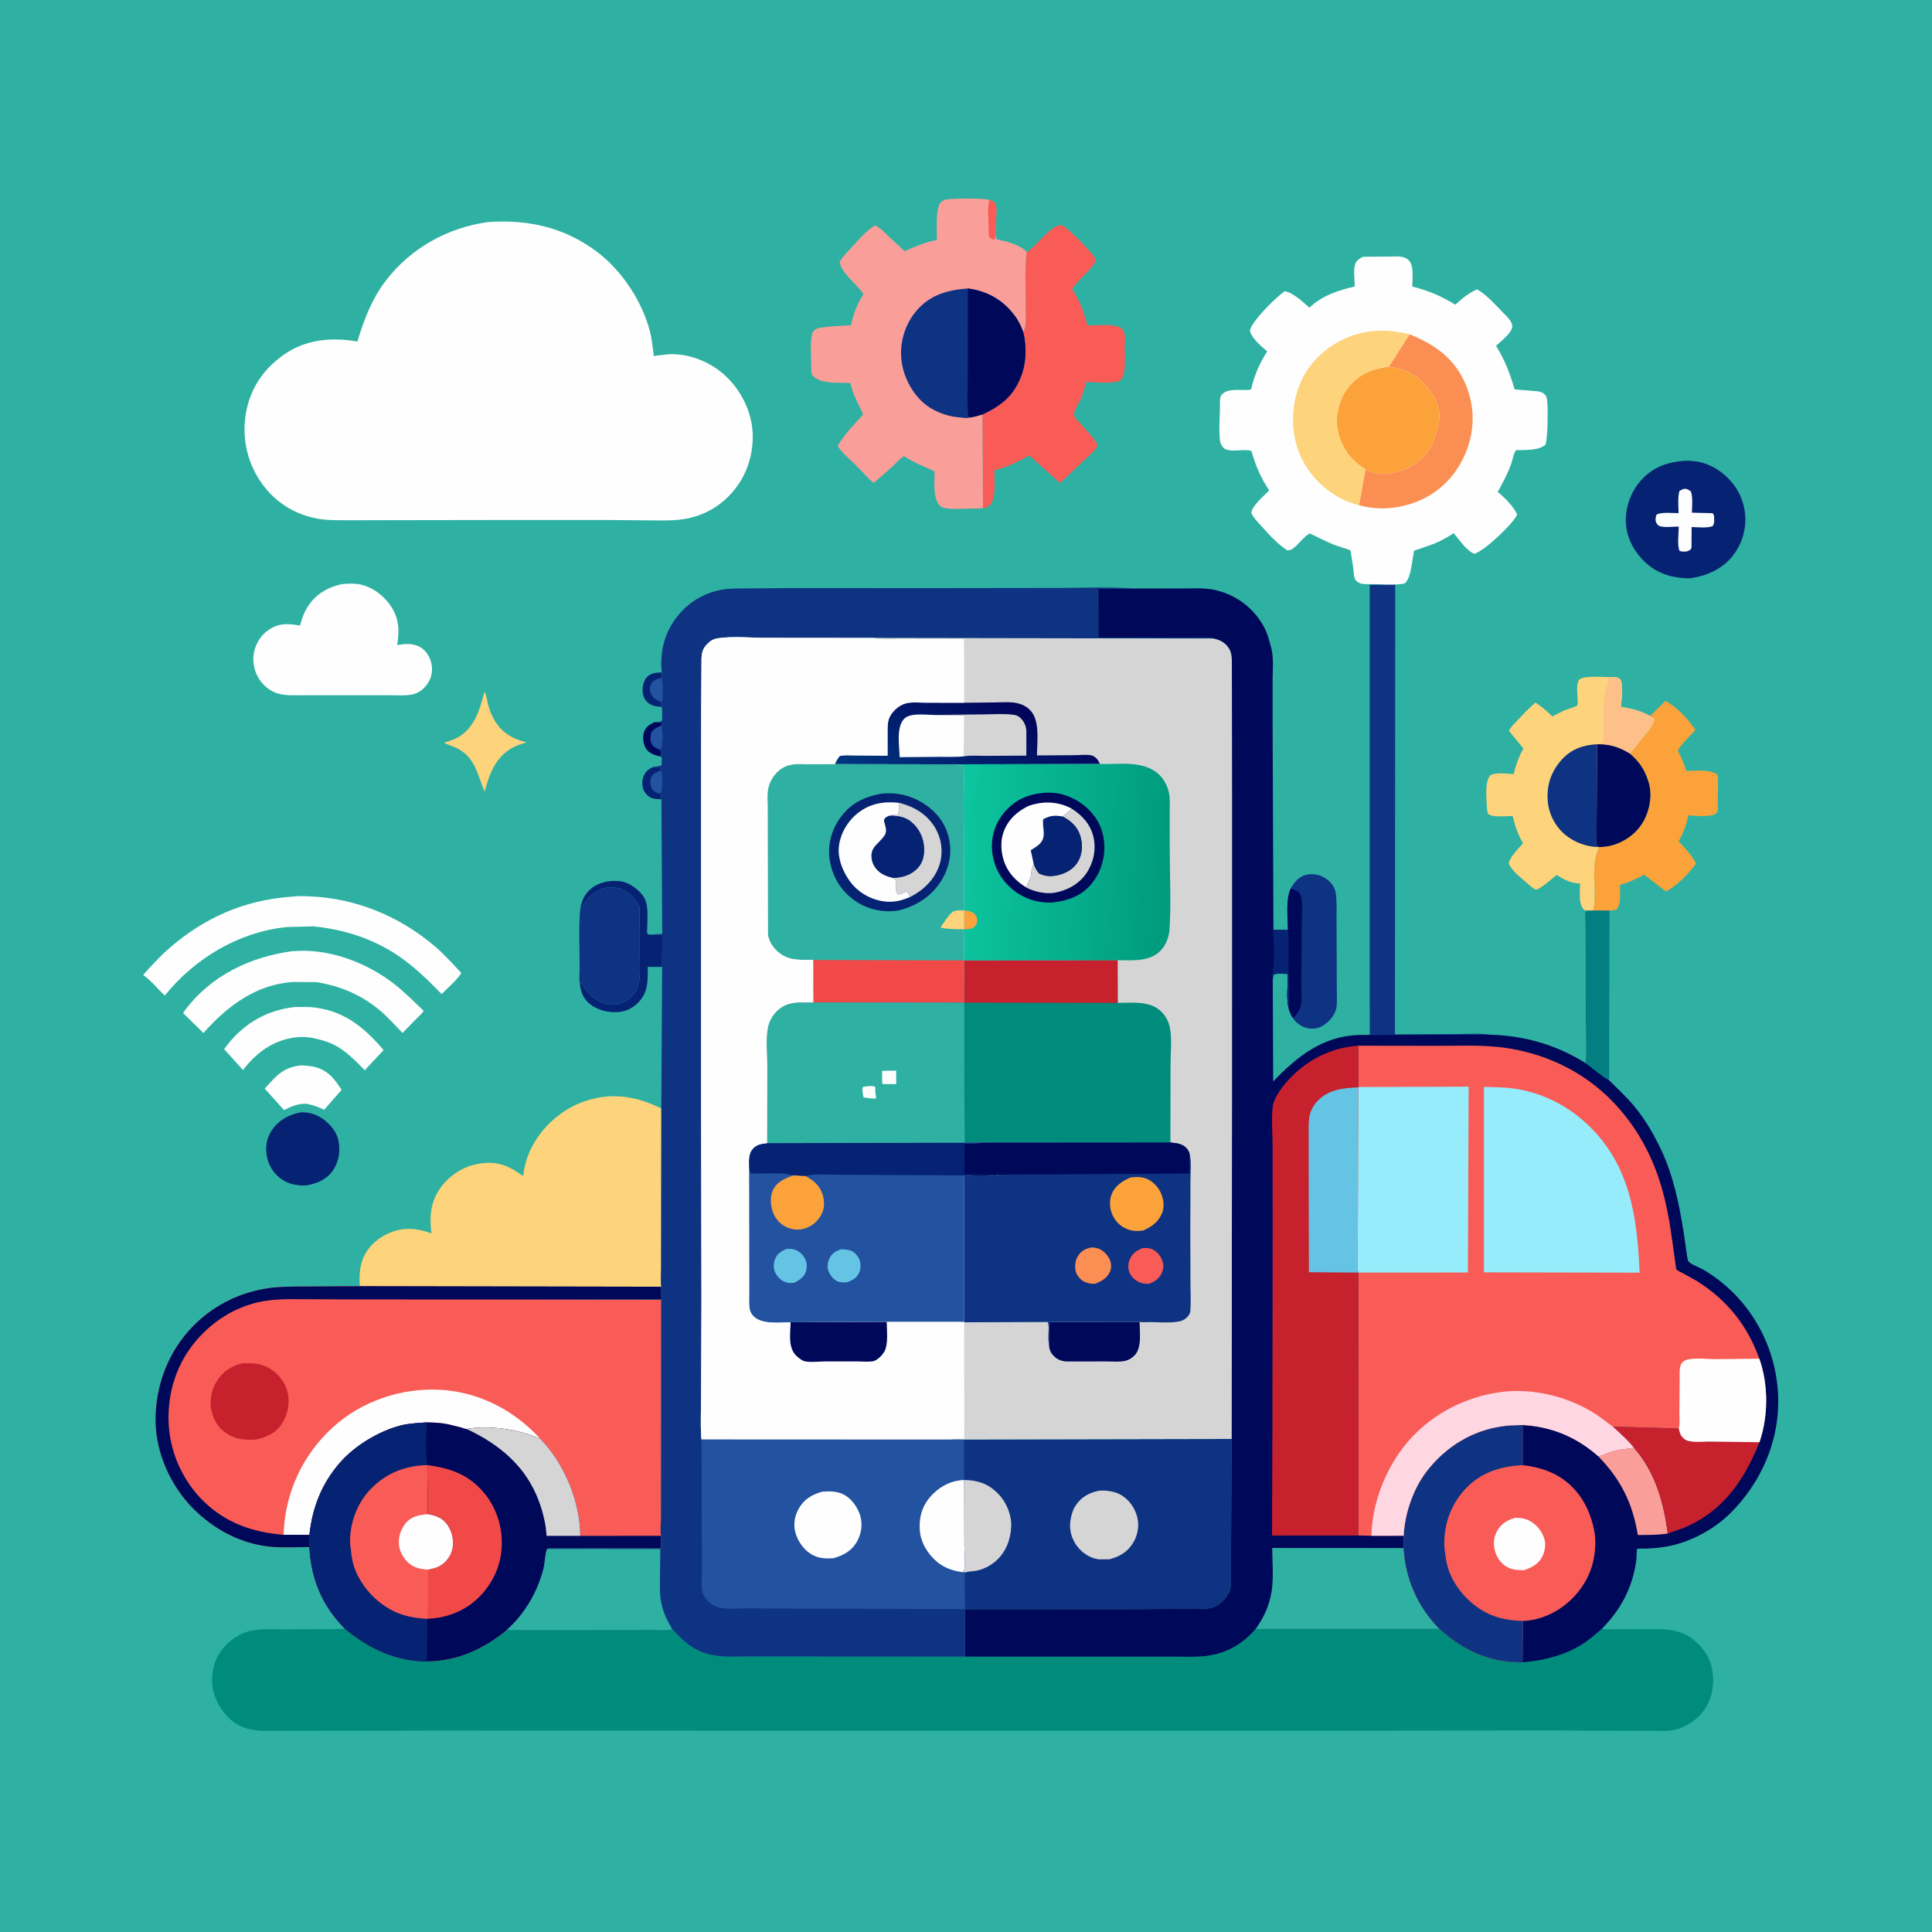 <svg version="1.1" xmlns="http://www.w3.org/2000/svg" style="display: block;" viewBox="0 0 2048 2048" width="1024" height="1024">
<defs>
	<linearGradient id="Gradient1" gradientUnits="userSpaceOnUse" x1="1059.88" y1="737.477" x2="997.561" y2="862.58">
		<stop class="stop0" offset="0" stop-opacity="1" stop-color="rgb(1,3,89)"/>
		<stop class="stop1" offset="1" stop-opacity="1" stop-color="rgb(0,54,127)"/>
	</linearGradient>
	<linearGradient id="Gradient2" gradientUnits="userSpaceOnUse" x1="1240.94" y1="920.712" x2="1017.47" y2="907.813">
		<stop class="stop0" offset="0" stop-opacity="1" stop-color="rgb(0,154,126)"/>
		<stop class="stop1" offset="1" stop-opacity="1" stop-color="rgb(12,197,158)"/>
	</linearGradient>
</defs>
<path transform="translate(0,0)" fill="rgb(46,177,162)" d="M -0 -0 L 2048 0 L 2048 2048 L -0 2048 L -0 -0 z"/>
<path transform="translate(0,0)" fill="rgb(0,8,89)" d="M 693.849 765.43 L 700.5 765.8 C 701.879 767.875 701.673 766.816 701.52 768.873 C 701.974 774.853 703.458 790.641 699.742 794.99 L 701.062 796.5 C 700.88 798.491 700.79 799.99 700.056 801.867 C 694.402 800.824 688.234 798.755 684.906 793.709 C 681.802 789.003 681.027 781.916 682.533 776.491 C 684.139 770.706 688.808 767.895 693.849 765.43 z"/>
<path transform="translate(0,0)" fill="rgb(34,82,160)" d="M 699.742 794.99 L 699.172 794.688 C 696.531 793.411 693.205 792.282 691.51 789.746 C 688.727 785.583 689.313 781.104 690.331 776.5 C 693.35 772.19 696.876 770.854 701.52 768.873 C 701.974 774.853 703.458 790.641 699.742 794.99 z"/>
<path transform="translate(0,0)" fill="rgb(6,35,115)" d="M 701.143 847.28 C 697.862 847.171 694.106 847.205 691 845.999 C 687.169 844.511 683.778 841.046 682.192 837.261 C 680.386 832.95 680.416 826.784 682.335 822.5 C 684.611 817.418 687.746 814.871 692.861 812.96 L 700.618 813.454 C 700.839 815.92 701.087 814.786 699.96 816.875 L 701.713 818.529 C 701.661 823.609 702.952 836.23 700.501 840.088 L 697.95 841.105 L 700.5 841.601 L 701.143 847.28 z"/>
<path transform="translate(0,0)" fill="rgb(34,82,160)" d="M 699.96 816.875 L 701.713 818.529 C 701.661 823.609 702.952 836.23 700.501 840.088 L 697.95 841.105 C 694.761 839.529 692.158 838.46 690.5 835.092 C 688.96 831.964 689.069 826.566 690.541 823.463 C 692.192 819.984 696.596 818.135 699.96 816.875 z"/>
<path transform="translate(0,0)" fill="rgb(6,35,115)" d="M 700.035 749.224 C 694.905 748.846 690.502 748.082 686.5 744.583 C 682.716 741.273 681.346 736.835 681.184 731.919 C 681.031 727.274 682.467 721.101 685.871 717.689 C 690.376 713.173 695.763 712.941 701.705 712.774 C 701.717 714.646 702.223 716.851 701.039 718.324 C 702.975 722.617 703.239 739.43 701.614 743.727 L 701.241 744.45 C 701.04 746.427 700.93 747.405 700.035 749.224 z"/>
<path transform="translate(0,0)" fill="rgb(34,82,160)" d="M 701.039 718.324 C 702.975 722.617 703.239 739.43 701.614 743.727 L 701.241 744.45 C 696.421 742.532 691.881 740.025 689.744 734.999 C 688.474 732.012 688.561 728.428 689.916 725.5 C 692.059 720.871 696.595 719.789 701.039 718.324 z"/>
<path transform="translate(0,0)" fill="rgb(6,35,115)" d="M 614.938 964.866 C 616.182 955.41 619.45 947.713 627.054 941.56 C 635.196 934.973 647.261 932.842 657.5 934.143 C 666.714 935.314 676.15 942.154 681.576 949.5 C 688.179 958.44 686.07 973.29 686.065 983.84 C 686.064 984.722 685.713 988.847 686.056 989.5 C 686.206 989.785 687.924 990.64 688.047 990.674 L 690.837 990.807 L 702.098 991.217 L 701.894 1024.97 L 686.63 1024.91 C 686.707 1039.32 687.419 1051.67 676.44 1062.89 C 669.658 1069.82 661.135 1073.12 651.49 1072.97 C 641.144 1072.81 630.359 1069.59 622.891 1062.1 C 617.35 1056.55 615.067 1049.53 614.705 1041.89 L 615.975 1042.11 C 617.014 1043.02 617.71 1043.78 618.349 1045.02 C 620.311 1048.8 622.668 1051.51 625.722 1054.44 C 632.324 1060.78 641.635 1065.32 650.879 1065.04 C 658.769 1064.81 665.087 1060.95 670.359 1055.34 C 674.293 1051.15 676.231 1046.34 677.284 1040.75 C 678.905 1032.14 678.1 1022.19 678.182 1013.43 L 677.98 960.962 C 673.483 953.461 667.627 946.317 659.363 942.794 C 653.337 940.226 644.294 939.849 638.15 942.3 L 637 942.79 C 632.628 944.579 628.238 947.118 624.883 950.5 C 620.755 954.661 617.963 959.9 614.938 964.866 z"/>
<path transform="translate(0,0)" fill="rgb(254,254,254)" d="M 318.775 1129.33 C 323.149 1129.56 327.606 1129.73 331.902 1130.63 C 346.955 1133.78 354.369 1143.1 362.095 1155.34 L 343.637 1176.41 C 337.178 1173.21 331.519 1171.3 324.485 1169.98 C 315.085 1170.06 309.359 1172.65 301.079 1176.73 L 280.641 1154 C 292.805 1140.52 299.554 1131.71 318.775 1129.33 z"/>
<path transform="translate(0,0)" fill="rgb(253,211,123)" d="M 513.426 733.5 C 515.663 735.736 516.782 744.789 517.77 748.306 C 519.294 753.728 521.382 758.76 524.256 763.608 C 531.664 776.101 542.82 783.148 556.789 786.497 L 558.22 786.833 C 553.036 788.575 547.53 790.168 542.76 792.881 C 525.081 802.931 518.742 820.627 513.732 839.159 C 505.239 819.407 503.898 801.473 481.327 791.7 C 478.945 790.668 472.544 788.976 471.104 787.109 C 476.419 785.49 481.724 783.933 486.5 781.002 C 503.419 770.623 508.831 751.503 513.426 733.5 z"/>
<path transform="translate(0,0)" fill="rgb(3,127,130)" d="M 1689.03 965.064 L 1706.09 965.138 L 1705.74 1145.15 C 1697.26 1140.51 1688.74 1132.6 1680.73 1126.98 C 1682.27 1113.4 1681.01 1098.15 1681.01 1084.37 L 1680.87 995.261 L 1680.73 978.023 C 1680.56 973.757 1679.77 969.32 1680.98 965.178 L 1689.03 965.064 z"/>
<path transform="translate(0,0)" fill="rgb(6,35,115)" d="M 318.255 1179.16 C 326.568 1178.59 335.196 1181.08 342 1185.92 C 350.382 1191.88 357.221 1199.94 359.015 1210.34 C 360.934 1221.48 358.914 1232.84 351.975 1241.99 C 344.973 1251.21 334.828 1254.98 323.762 1256.74 C 316.709 1256.85 308.393 1255.62 302.096 1252.26 C 292.944 1247.37 285.989 1238.55 283.475 1228.47 C 280.982 1218.47 281.866 1207.84 287.527 1199.06 C 294.915 1187.6 305.173 1182.03 318.255 1179.16 z"/>
<path transform="translate(0,0)" fill="rgb(254,254,254)" d="M 313.238 1067.4 L 328.802 1067.53 C 363.184 1070.35 384.953 1087.66 406.589 1113.11 L 386.686 1134.51 C 377.133 1124.63 365.582 1113 353.055 1107 C 346.141 1103.68 338.696 1101.88 331.244 1100.26 C 325.225 1099.16 319.538 1098.93 313.469 1099.65 C 289.594 1102.49 271.954 1115.74 257.546 1134.26 L 237.569 1112.14 L 242.221 1106.06 C 260.514 1083.49 284.575 1070.41 313.238 1067.4 z"/>
<path transform="translate(0,0)" fill="rgb(14,51,130)" d="M 614.938 964.866 C 617.963 959.9 620.755 954.661 624.883 950.5 C 628.238 947.118 632.628 944.579 637 942.79 L 638.15 942.3 C 644.294 939.849 653.337 940.226 659.363 942.794 C 667.627 946.317 673.483 953.461 677.98 960.962 L 678.182 1013.43 C 678.1 1022.19 678.905 1032.14 677.284 1040.75 C 676.231 1046.34 674.293 1051.15 670.359 1055.34 C 665.087 1060.95 658.769 1064.81 650.879 1065.04 C 641.635 1065.32 632.324 1060.78 625.722 1054.44 C 622.668 1051.51 620.311 1048.8 618.349 1045.02 C 617.71 1043.78 617.014 1043.02 615.975 1042.11 L 614.705 1041.89 C 613.564 1039.9 614.454 1028.88 614.45 1026.01 C 614.424 1005.81 613.278 984.98 614.938 964.866 z"/>
<path transform="translate(0,0)" fill="rgb(14,51,130)" d="M 1368.13 941.931 C 1372.1 935.152 1376.66 929.184 1384.88 927.308 C 1392.14 925.648 1399.7 927.238 1405.76 931.487 C 1410.82 935.027 1414.88 940.243 1415.89 946.424 C 1417.3 955.139 1416.71 964.517 1416.77 973.34 L 1416.98 1020.32 L 1417.08 1052.2 C 1417.07 1057.3 1417.51 1062.94 1416.72 1067.94 C 1416.2 1071.21 1414.39 1075.04 1412.5 1077.72 C 1408.6 1083.25 1401.69 1089.1 1394.77 1090.11 C 1387.74 1091.13 1381.22 1089.41 1375.67 1084.92 C 1373.51 1083.17 1371.88 1081.12 1370.28 1078.87 C 1368.24 1075.61 1367.03 1072.77 1366.04 1069.06 C 1363.34 1058.68 1365.21 1043.33 1365.26 1032.37 C 1360.62 1032.33 1354.4 1031.5 1350.02 1033 L 1349.8 1033.74 C 1349.32 1035.7 1349.29 1037.77 1349.16 1039.77 C 1348.37 1038.54 1348.55 1034.48 1348.85 1033.07 C 1351.9 1018.87 1349.76 1000.42 1349.88 985.694 L 1365.27 985.93 C 1365.14 972.237 1362.77 954.534 1368.13 941.931 z"/>
<path transform="translate(0,0)" fill="rgb(0,8,89)" d="M 1368.13 941.931 C 1372.06 943.182 1376.06 944.024 1378.16 948 C 1381.76 954.815 1379.93 970.743 1379.93 978.372 L 1379.5 1042.7 C 1379.34 1050.1 1380.85 1062.4 1377.88 1069.12 L 1376.5 1071.67 L 1375.79 1072.98 C 1374.26 1075.67 1372.81 1077.13 1370.28 1078.87 C 1368.24 1075.61 1367.03 1072.77 1366.04 1069.06 C 1363.34 1058.68 1365.21 1043.33 1365.26 1032.37 C 1360.62 1032.33 1354.4 1031.5 1350.02 1033 L 1349.8 1033.74 C 1349.32 1035.7 1349.29 1037.77 1349.16 1039.77 C 1348.37 1038.54 1348.55 1034.48 1348.85 1033.07 C 1351.9 1018.87 1349.76 1000.42 1349.88 985.694 L 1365.27 985.93 C 1365.14 972.237 1362.77 954.534 1368.13 941.931 z"/>
<path transform="translate(0,0)" fill="rgb(6,35,115)" d="M 1349.88 985.694 L 1365.27 985.93 C 1367 1000.81 1365.42 1016.04 1365.89 1031 C 1366.28 1043.21 1367.41 1056.91 1366.04 1069.06 C 1363.34 1058.68 1365.21 1043.33 1365.26 1032.37 C 1360.62 1032.33 1354.4 1031.5 1350.02 1033 L 1349.8 1033.74 C 1349.32 1035.7 1349.29 1037.77 1349.16 1039.77 C 1348.37 1038.54 1348.55 1034.48 1348.85 1033.07 C 1351.9 1018.87 1349.76 1000.42 1349.88 985.694 z"/>
<path transform="translate(0,0)" fill="rgb(254,254,254)" d="M 309.01 1008.39 L 318.5 1007.88 C 353.037 1007.04 389.751 1021.45 416.932 1042.31 C 428.321 1051.05 438.671 1061.63 449.087 1071.51 C 447.229 1074.77 443.782 1077.5 441.133 1080.16 L 426.697 1094.99 C 419.075 1087.17 411.875 1078.86 403.547 1071.78 C 383.735 1054.95 361.158 1045.17 335.617 1041.13 L 311.223 1040.91 C 271.692 1043.29 241.033 1066.4 215.653 1095.03 L 194.058 1073.87 L 196.419 1070.54 C 223.596 1034.26 264.928 1014.54 309.01 1008.39 z"/>
<path transform="translate(0,0)" fill="rgb(254,254,254)" d="M 310.368 950.425 C 315.502 949.638 322.111 949.968 327.384 950.153 C 375.92 951.865 421.729 970.423 459.014 1001.48 C 469.931 1010.57 479.412 1021.04 489.006 1031.47 C 483.981 1039.42 474.807 1046.9 468.178 1053.71 C 453.542 1038.76 438.73 1024.25 421.264 1012.55 C 394.64 994.725 363.855 985.078 332.208 982.006 L 303.428 982.732 C 252.463 988.259 206.772 1015.8 174.697 1055.23 C 167.059 1048.53 161.082 1040.22 152.76 1034.26 L 151.695 1033.52 C 160.165 1024.19 168.59 1014.71 178.058 1006.36 C 216.404 972.553 259.447 953.8 310.368 950.425 z"/>
<path transform="translate(0,0)" fill="rgb(6,35,115)" d="M 1785.72 488.439 C 1789.54 488.253 1793.72 488.584 1797.5 489.073 C 1813.76 491.177 1828.66 501.468 1838.28 514.389 C 1847.74 527.108 1851.95 544.233 1849.42 559.926 L 1849.15 561.5 C 1847.51 571.729 1842.99 581.389 1836.54 589.5 C 1825.32 603.599 1808.16 611 1790.66 613.055 C 1774.45 612.995 1759.01 608.857 1746.5 598.2 C 1733.83 587.396 1725.03 572.735 1723.63 555.929 C 1722.27 539.612 1728.05 522.538 1738.67 510.178 C 1751.33 495.427 1766.8 489.855 1785.72 488.439 z"/>
<path transform="translate(0,0)" fill="rgb(254,254,254)" d="M 1783.97 518.5 L 1784.8 518.303 C 1788.11 517.822 1790.1 519.135 1792.5 521.078 C 1794.67 527.333 1793.53 536.736 1793.52 543.452 L 1815.5 544 L 1816.92 546.5 C 1817.07 550.24 1817.71 554.198 1815.65 557.5 C 1810.28 560.2 1799.39 558.741 1793.22 558.681 L 1793.06 581 C 1791.3 583.575 1790.9 583.485 1787.9 584.5 C 1785 584.955 1783.29 584.732 1780.5 584.107 C 1777.71 578.323 1779.52 564.879 1779.57 558.161 C 1774.58 558.215 1763.9 559.45 1759.35 557.7 C 1757.62 557.032 1756.15 555.268 1755.5 553.546 C 1754.45 550.757 1755.03 548.151 1756.05 545.5 C 1761.28 542.543 1773.04 544 1779.36 543.95 C 1779.32 536.639 1778.27 527.478 1780.26 520.5 L 1783.97 518.5 z"/>
<path transform="translate(0,0)" fill="rgb(252,162,58)" d="M 1749.02 759.113 L 1765.52 742.962 C 1777.58 749.46 1789.83 762.376 1797.15 773.9 C 1793.82 777.75 1778.94 792.171 1778.66 796.031 C 1782.35 802.928 1785.35 809.679 1787.46 817.238 C 1796.93 817.142 1811.39 815.327 1819.61 820.392 C 1821.78 823.39 1821.13 827.921 1821.16 831.516 L 1820.95 859.5 C 1819.33 862.263 1818.73 863.288 1815.5 864.023 C 1807.7 865.795 1797.65 864.996 1789.72 864.25 L 1789.41 865.729 C 1787.42 875.003 1783.96 883.59 1779.4 891.884 C 1786.63 899.23 1792.94 906.241 1797.9 915.319 C 1790.42 925.945 1777.49 939.018 1765.96 945.018 L 1743.03 927.279 C 1734.49 931.647 1726.49 935.48 1717.21 938.037 C 1717.14 945.588 1718.86 958.855 1713.3 964.448 L 1706.09 965.138 L 1689.03 965.064 C 1693.41 943.011 1685.19 919.329 1695.14 897.97 C 1699.78 897.788 1704.53 897.318 1709 896.053 C 1723.04 892.085 1735.54 882.772 1742.55 869.9 C 1748.88 858.268 1751.62 842.481 1747.67 829.555 L 1747.17 828 C 1743.46 815.778 1737.47 807.3 1727.88 798.94 L 1745.5 776.986 C 1748.73 772.987 1754.03 766.753 1753.5 761.59 L 1749.02 759.113 z"/>
<path transform="translate(0,0)" fill="rgb(14,51,130)" d="M 1451.98 1097.01 L 1451.93 620.005 L 1479 619.531 L 1478.7 1096.43 L 1544.36 1096.19 C 1555.82 1096.16 1568.79 1094.98 1580.07 1096.85 L 1451.98 1097.01 z"/>
<path transform="translate(0,0)" fill="rgb(254,254,254)" d="M 362.267 619.217 C 367.828 618.707 374.118 618.368 379.654 619.194 C 393.223 621.219 405.623 630.236 413.418 641.181 C 423.146 654.84 423.517 667.911 421.088 683.799 L 429 682.712 C 436.137 682.311 443.583 683.602 449.051 688.571 C 454.667 693.674 457.898 701.576 457.971 709.128 C 458.052 717.34 454.704 724.221 448.873 729.839 C 445.541 733.049 441.474 735.242 436.94 736.177 C 429.234 737.765 420.41 736.96 412.506 736.98 L 365.806 736.98 L 321.697 736.976 C 312.837 736.956 303.13 737.687 294.528 735.173 C 285.655 732.579 277.543 725.442 273.219 717.32 C 268.497 708.453 267.005 697.128 270.284 687.49 L 270.821 686 C 273.543 678.278 278.345 671.992 285.188 667.424 C 295.961 660.232 305.966 660.926 318.086 663.183 C 319.823 656.11 322.161 649.578 326.042 643.367 C 334.423 629.956 347.096 622.574 362.267 619.217 z"/>
<path transform="translate(0,0)" fill="rgb(249,91,86)" d="M 1088.3 267 L 1089.56 266.335 C 1098.23 261.533 1115.83 235.742 1126.16 239.011 C 1131.11 240.577 1158.58 268.502 1161.01 273.916 C 1161.69 275.417 1161.56 275.995 1160.99 277.511 C 1159.68 280.962 1156.39 284.169 1153.91 286.876 C 1148.14 293.19 1141.51 299.334 1136.38 306.153 C 1144.26 318.329 1149.2 330.944 1152.72 344.986 C 1161.53 344.997 1181.79 342.676 1188.88 348.223 C 1193.95 352.195 1192.36 362.131 1192.29 367.994 C 1192.2 376.552 1194.27 397.035 1187.93 402.889 C 1183.35 407.111 1163.88 405.2 1157.37 405.16 C 1156.45 405.155 1152.18 404.83 1151.58 405.12 C 1151.25 405.282 1151.37 405.829 1151.26 406.183 C 1149.59 411.776 1147.98 417.435 1145.73 422.831 C 1143.77 427.535 1138.8 434.069 1138.54 438.949 C 1138.4 441.575 1140.73 444.007 1142.42 445.932 C 1148.13 452.437 1154.31 458.624 1159.63 465.451 C 1160.9 467.073 1162.96 469.42 1163.13 471.5 C 1163.4 474.664 1159.14 478.541 1157.03 480.565 L 1123.7 512.08 L 1091.07 482.734 C 1078.86 489.599 1067.97 495.292 1054.17 498.321 C 1053.95 507.294 1056.07 528.437 1049.62 535.091 C 1047.51 537.266 1044.83 538.07 1042.02 538.953 L 1041.4 439.323 C 1055.14 433.004 1067.51 425.162 1075.81 412.084 C 1087.42 393.782 1089.45 372.888 1084.7 352.011 C 1088.37 345.707 1087.2 334.835 1087.29 327.365 C 1087.52 307.625 1086.04 286.563 1088.3 267 z"/>
<path transform="translate(0,0)" fill="rgb(253,211,123)" d="M 1705.55 717.787 C 1710.63 717.916 1714.27 716.835 1718.01 720.5 C 1720.98 728.145 1718.93 741 1718.23 749.229 C 1727.51 751.041 1736.11 752.482 1744.64 756.735 C 1745.67 757.251 1748.4 758.355 1749.02 759.113 L 1753.5 761.59 C 1754.03 766.753 1748.73 772.987 1745.5 776.986 L 1727.88 798.94 C 1737.47 807.3 1743.46 815.778 1747.17 828 L 1747.67 829.555 C 1751.62 842.481 1748.88 858.268 1742.55 869.9 C 1735.54 882.772 1723.04 892.085 1709 896.053 C 1704.53 897.318 1699.78 897.788 1695.14 897.97 C 1685.19 919.329 1693.41 943.011 1689.03 965.064 L 1680.98 965.178 L 1678.79 964.247 C 1673.01 957.63 1674.97 945.006 1674.98 936.63 C 1664.95 936.192 1658.4 932.62 1650.04 927.462 C 1644.03 932.363 1637.95 938.187 1631.17 941.928 C 1629.54 942.83 1629.14 943.489 1627.27 942.645 C 1624.04 941.193 1620.39 937.567 1617.76 935.228 C 1611.56 929.719 1602.12 922.894 1599.24 915 C 1601.8 906.862 1608.98 900.229 1614.52 893.907 C 1610.85 887.752 1607.92 880.857 1605.87 874 C 1605.56 872.971 1603.75 865.361 1603.39 865.082 C 1603.32 865.024 1599.71 865.11 1599.29 865.112 C 1593.08 865.153 1582.49 866.662 1577.5 862.779 C 1576.76 860.818 1576.31 859.3 1576.24 857.18 C 1575.94 847.675 1573.4 828.655 1579.85 821.754 C 1586.17 818.463 1597.5 820.199 1604.5 820.647 C 1607.03 810.609 1609.74 802.519 1614.9 793.487 L 1599.49 774.691 C 1601.36 770.734 1605.18 767.292 1608.14 764.082 C 1614.35 757.335 1620.62 750.668 1627.64 744.75 C 1634.4 749.06 1639.86 753.908 1645.61 759.449 C 1650.16 757.064 1654.72 754.567 1659.47 752.619 C 1662.08 751.551 1670.56 749.257 1671.98 747.643 C 1672.55 746.991 1672.46 744.001 1672.44 743.2 C 1672.34 736.369 1670.4 726.467 1673.83 720.5 C 1679.8 715.664 1697.75 717.808 1705.55 717.787 z"/>
<path transform="translate(0,0)" fill="rgb(253,192,136)" d="M 1705.55 717.787 C 1710.63 717.916 1714.27 716.835 1718.01 720.5 C 1720.98 728.145 1718.93 741 1718.23 749.229 C 1727.51 751.041 1736.11 752.482 1744.64 756.735 C 1745.67 757.251 1748.4 758.355 1749.02 759.113 L 1753.5 761.59 C 1754.03 766.753 1748.73 772.987 1745.5 776.986 L 1727.88 798.94 C 1716.21 791.907 1706.68 788.755 1692.95 788.934 C 1694.26 787.894 1696.41 787.611 1698.03 787.294 L 1699.19 787.084 C 1700.19 782.543 1699.78 777.414 1699.82 772.747 C 1699.9 762.787 1699.61 752.65 1700.31 742.718 C 1700.94 733.846 1704.43 726.439 1705.55 717.787 z"/>
<path transform="translate(0,0)" fill="rgb(14,51,130)" d="M 1695.14 897.97 C 1682.46 897.95 1668.86 892.999 1659.09 884.827 C 1648.27 875.784 1641.44 862.042 1640.6 848.013 C 1639.61 831.45 1644.42 817.725 1655.52 805.276 C 1665.44 794.153 1678.42 789.626 1692.95 788.934 L 1692.47 875.559 L 1692.4 890.305 C 1692.4 891.157 1692.05 894.823 1692.38 895.5 C 1692.65 896.053 1693.05 896.548 1693.51 896.958 L 1695.14 897.97 z"/>
<path transform="translate(0,0)" fill="rgb(0,8,89)" d="M 1692.95 788.934 C 1706.68 788.755 1716.21 791.907 1727.88 798.94 C 1737.47 807.3 1743.46 815.778 1747.17 828 L 1747.67 829.555 C 1751.62 842.481 1748.88 858.268 1742.55 869.9 C 1735.54 882.772 1723.04 892.085 1709 896.053 C 1704.53 897.318 1699.78 897.788 1695.14 897.97 L 1693.51 896.958 C 1693.05 896.548 1692.65 896.053 1692.38 895.5 C 1692.05 894.823 1692.4 891.157 1692.4 890.305 L 1692.47 875.559 L 1692.95 788.934 z"/>
<path transform="translate(0,0)" fill="rgb(253,211,123)" d="M 381.464 1363.41 C 380.704 1354.27 381.081 1344.61 384.128 1335.88 C 388.492 1323.39 398.695 1313.59 410.463 1308.03 C 426.589 1300.4 441.089 1301.55 457.39 1307.38 C 455.106 1291.16 456.192 1275.51 465.413 1261.37 C 474.417 1247.55 489.173 1237.2 505.403 1234.05 L 507 1233.76 L 509.712 1233.25 C 527.877 1230.59 540.226 1236.29 554.575 1246.66 C 555.612 1237.08 558.279 1227.34 562.424 1218.64 C 573.533 1195.31 594.916 1175.95 619.398 1167.52 C 648.206 1157.6 674.31 1161.82 701.036 1175.01 L 700.865 1304.91 L 700.796 1343.73 C 700.781 1350.31 700.189 1357.5 700.915 1364 L 381.464 1363.41 z"/>
<path transform="translate(0,0)" fill="rgb(250,158,153)" d="M 1026.02 539.143 C 1019.09 539.123 1001.4 541.009 996.422 536.262 C 988.427 528.635 990.835 509.885 990.698 499.626 C 979.195 494.308 968.849 490.628 958.249 483.439 C 953.456 486.765 949.515 491.289 945.292 495.296 L 925.971 512.059 C 919.4 506.282 913.772 499.67 907.599 493.5 C 900.855 486.76 893.151 480.746 887.908 472.699 C 895.003 460.23 905.49 450.114 914.914 439.416 C 911.491 430.573 906.452 422.873 903.549 413.66 C 903.258 412.735 901.709 406.385 901.264 406.038 C 901.01 405.84 896.813 405.864 896.294 405.843 C 884.271 405.362 871.104 406.966 861.555 398.5 C 859.345 394.498 859.912 389.555 859.872 385.078 C 859.779 374.857 858.526 362.292 861.305 352.5 C 862.162 351.575 863.488 349.666 864.5 349.053 C 866.961 347.561 871.049 347.211 873.827 346.835 C 883.125 345.578 892.668 345.354 902.036 344.858 C 904.037 335.69 906.942 326.593 911.435 318.33 C 912.042 317.213 915.179 312.58 915.228 311.665 C 915.238 311.482 912.661 308.252 912.381 307.892 C 906.198 299.935 890.531 287.378 890.181 277.5 C 893.035 271.994 897.946 267.53 902.101 262.962 C 910.004 254.273 917.332 245.491 927.2 238.954 C 932.597 240.707 937.639 246.345 941.651 250.2 L 958.897 266.261 C 970.558 261.244 980.483 256.743 993.077 254.417 C 993.378 243.591 991.667 226.622 995.71 216.76 C 996.682 214.389 999.221 212.765 1001.58 211.862 C 1006.51 209.969 1043.98 209.97 1049.1 211.927 C 1051.86 212.899 1054.16 213.526 1055.39 216.5 C 1056.8 219.885 1056.18 224.632 1056.12 228.236 L 1055.5 249.173 L 1056.01 253 C 1058.86 254.744 1062.86 255.05 1066.11 255.918 C 1073.3 257.838 1083.25 261.337 1088.3 267 C 1086.04 286.563 1087.52 307.625 1087.29 327.365 C 1087.2 334.835 1088.37 345.707 1084.7 352.011 C 1089.45 372.888 1087.42 393.782 1075.81 412.084 C 1067.51 425.162 1055.14 433.004 1041.4 439.323 L 1042.02 538.953 L 1026.02 539.143 z"/>
<path transform="translate(0,0)" fill="rgb(249,91,86)" d="M 1049.1 211.927 C 1051.86 212.899 1054.16 213.526 1055.39 216.5 C 1056.8 219.885 1056.18 224.632 1056.12 228.236 L 1055.5 249.173 C 1055.29 250.848 1054.96 252.208 1054.5 253.818 C 1053.71 253.77 1052.74 253.752 1052 253.5 C 1050.56 253.009 1049.14 252.397 1048.68 250.889 C 1047.68 247.642 1048.11 243.726 1048.08 240.323 C 1048.01 232.972 1046.24 218.217 1049.1 211.927 z"/>
<path transform="translate(0,0)" fill="rgb(14,51,130)" d="M 1024.35 443.179 C 1018.05 442.619 1011.7 442.23 1005.59 440.552 L 1004 440.095 C 995.205 437.617 986.936 433.695 979.879 427.837 C 965.965 416.288 956.763 397.307 955.343 379.431 C 953.914 361.448 959.95 342.742 971.743 329.118 C 986.257 312.35 1004.67 307.343 1026.02 305.787 C 1047 308.744 1062.97 317.772 1075.72 334.791 C 1079.65 340.032 1082.36 345.933 1084.7 352.011 C 1089.45 372.888 1087.42 393.782 1075.81 412.084 C 1067.51 425.162 1055.14 433.004 1041.4 439.323 C 1036.84 440.667 1032.45 442.035 1027.71 442.581 L 1024.35 443.179 z"/>
<path transform="translate(0,0)" fill="rgb(0,8,89)" d="M 1026.02 305.787 C 1047 308.744 1062.97 317.772 1075.72 334.791 C 1079.65 340.032 1082.36 345.933 1084.7 352.011 C 1089.45 372.888 1087.42 393.782 1075.81 412.084 C 1067.51 425.162 1055.14 433.004 1041.4 439.323 C 1036.84 440.667 1032.45 442.035 1027.71 442.581 L 1026.46 441.519 C 1024.85 425.886 1026 409.132 1025.98 393.385 L 1026.02 305.787 z"/>
<path transform="translate(0,0)" fill="rgb(254,254,254)" d="M 1444.55 272.265 L 1446.73 272.135 L 1471.92 271.963 C 1476.5 271.957 1481.95 271.416 1486.39 272.357 C 1488.9 272.89 1491.51 274.008 1493.33 275.859 C 1499.18 281.819 1497.1 295.86 1497.04 303.71 C 1514.35 308.142 1527.44 313.599 1542.69 323.016 C 1550.13 316.241 1556.46 310.713 1565.8 306.737 C 1576.39 312.797 1585.8 323.755 1594.32 332.47 C 1597.65 335.881 1603.61 341.292 1603.02 346.5 C 1602.26 353.275 1590.8 361.95 1585.89 366.541 C 1595.1 381.52 1600.75 395.899 1605.52 412.757 L 1630.3 414.809 C 1634.06 415.493 1637.3 417.006 1639.17 420.5 C 1641.59 425.002 1640.73 465.508 1638.34 471.266 C 1630.97 477.931 1616.49 476.858 1607.11 477.175 C 1604.39 480.466 1603.16 488.611 1601.53 492.889 C 1597.72 502.908 1592.84 512.085 1587.66 521.439 C 1595.58 527.981 1603.71 536.067 1608.29 545.335 L 1607.48 546.96 C 1602.55 556.226 1573.42 584.182 1563 586.979 C 1554.99 584.541 1546.42 571.494 1540.98 565.139 C 1534.45 569.572 1527.27 573.492 1519.96 576.475 L 1503.69 582.228 C 1502.97 582.472 1499.41 583.399 1499.04 583.78 C 1498.82 584.002 1498.19 588.247 1498.1 588.685 C 1496.49 597.162 1495.61 611.982 1489.5 618.102 C 1488.69 618.465 1488.42 618.632 1487.44 618.802 C 1477.01 620.603 1463.71 619.262 1453.02 619.193 C 1448.77 619.166 1443.51 619.688 1439.77 617.312 C 1438.17 616.292 1436.69 614.929 1436.06 613.078 C 1434.94 609.838 1434.9 605.496 1434.52 602.082 L 1431.62 583.421 C 1425.54 580.972 1419.14 579.46 1413.04 577.006 C 1404.69 573.646 1396.69 569.313 1388.55 565.46 C 1382.28 568.381 1376.86 576.881 1371.02 581.174 C 1368.96 582.688 1367.11 583.584 1364.5 583.256 C 1354.42 577.044 1344.8 566.25 1336.96 557.5 C 1333.03 553.117 1328.84 549.055 1326.43 543.608 C 1327.47 535.722 1339.93 525.597 1345.42 519.79 C 1336.73 507.158 1330.63 492.77 1326.6 478.049 C 1318.66 475.427 1305.9 479.675 1298.77 476.013 C 1296.05 474.617 1293.83 470.684 1293.39 467.76 C 1291.73 456.814 1293.08 443.582 1293.2 432.43 C 1293.23 429.096 1292.65 421.301 1294.73 418.806 C 1300.4 411.999 1310.63 413.597 1318.73 413.343 C 1320.42 413.29 1323.55 413.631 1325.09 413.089 C 1326.51 412.591 1326.26 412.683 1326.52 411.569 C 1329.9 397.007 1335.29 385.111 1343.26 372.502 C 1337.37 367.463 1325.72 357.786 1324.99 350 C 1327.31 340.121 1353.28 314.314 1361.93 308.687 C 1371.24 310.437 1381.14 320.144 1388.03 326.157 C 1401.34 313.424 1418.59 307.693 1436.1 303.718 C 1436.01 297.111 1434.61 287.137 1436.28 280.895 C 1437.54 276.187 1440.52 274.562 1444.55 272.265 z"/>
<path transform="translate(0,0)" fill="rgb(251,142,82)" d="M 1494.17 354.379 C 1520.7 365.031 1541.83 379.74 1553.43 406.953 C 1563.53 430.631 1563.58 456.303 1553.67 480.049 C 1543.93 503.394 1526.62 521.783 1502.95 531.372 C 1483.44 539.279 1460.95 541.383 1440.61 535.503 L 1447.39 497.587 L 1452.5 499.936 C 1466.08 504.903 1480.54 501.706 1493.1 495.59 C 1507.12 488.766 1515.84 478.854 1520.79 464.217 L 1521.4 462.352 C 1523.17 457.087 1524.5 451.982 1525.38 446.497 C 1527.37 434.117 1522.52 423.249 1515.26 413.397 C 1503.75 397.778 1491 391.469 1472.24 388.645 L 1494.17 354.379 z"/>
<path transform="translate(0,0)" fill="rgb(252,162,58)" d="M 1472.24 388.645 C 1491 391.469 1503.75 397.778 1515.26 413.397 C 1522.52 423.249 1527.37 434.117 1525.38 446.497 C 1524.5 451.982 1523.17 457.087 1521.4 462.352 L 1520.79 464.217 C 1515.84 478.854 1507.12 488.766 1493.1 495.59 C 1480.54 501.706 1466.08 504.903 1452.5 499.936 L 1447.39 497.587 C 1436.78 490.752 1428.77 483.081 1423.29 471.607 L 1422.67 470.292 C 1421.14 467.058 1419.9 464.015 1419.04 460.528 L 1418.68 459.016 C 1417.03 452.271 1416.44 445.411 1417.63 438.533 L 1417.91 437 C 1419.4 427.86 1422.79 419.126 1428.44 411.7 C 1439.62 396.989 1454.4 390.804 1472.24 388.645 z"/>
<path transform="translate(0,0)" fill="rgb(253,211,123)" d="M 1440.61 535.503 C 1432.21 533.429 1423.76 529.988 1416.34 525.51 C 1395.03 512.659 1379.24 492.225 1373.31 467.951 C 1367.46 443.971 1371.28 415.445 1384.46 394.375 C 1397.51 373.527 1419.19 358.436 1443.18 353.037 L 1444.97 352.646 C 1461.49 348.954 1477.91 350.412 1494.17 354.379 L 1472.24 388.645 C 1454.4 390.804 1439.62 396.989 1428.44 411.7 C 1422.79 419.126 1419.4 427.86 1417.91 437 L 1417.63 438.533 C 1416.44 445.411 1417.03 452.271 1418.68 459.016 L 1419.04 460.528 C 1419.9 464.015 1421.14 467.058 1422.67 470.292 L 1423.29 471.607 C 1428.77 483.081 1436.78 490.752 1447.39 497.587 L 1440.61 535.503 z"/>
<path transform="translate(0,0)" fill="rgb(254,254,254)" d="M 517.613 235.375 C 560.152 232.437 598.537 241.101 632.947 267.023 C 659.36 286.921 680.784 319.46 689.03 351.544 C 691.186 359.933 691.88 368.778 693.071 377.352 L 709.5 375.413 C 732.376 374.815 755.118 384.498 771.262 400.581 C 787.642 416.901 797.981 439.822 797.941 463.058 C 797.901 486.943 788.983 509.558 771.987 526.448 C 760.228 538.135 746.612 545.489 730.485 549.209 C 718.639 551.941 706.103 551.716 694.007 551.668 L 647.055 551.229 L 540.5 551.198 L 416.475 551.391 L 367.25 551.502 C 358.301 551.377 348.908 551.617 340.039 550.332 C 314.882 546.689 293.145 533.897 278.13 513.274 C 262.543 491.864 256.289 465.528 260.489 439.32 C 264.799 412.425 278.735 391.598 300.868 376.006 C 324.124 359.622 351.567 357.247 378.864 362.036 C 385.828 338.729 394.132 316.948 409.059 297.415 C 435.363 262.995 474.984 241.036 517.613 235.375 z"/>
<path transform="translate(0,0)" fill="rgb(0,140,124)" d="M 1023.02 1756.15 L 1197.03 1756.12 L 1247.79 1756.13 C 1258 1756.12 1268.68 1756.74 1278.8 1755.37 L 1280.5 1755.12 C 1301.12 1752.18 1317.44 1742.39 1331.05 1726.82 L 1526.01 1726.75 C 1551.6 1749.76 1579.07 1762.32 1613.96 1762.12 C 1635.57 1760.39 1656.97 1755.28 1675.68 1743.96 C 1683.69 1739.12 1690.78 1732.81 1697.88 1726.77 C 1703.12 1727.58 1708.91 1727.06 1714.22 1727.05 L 1747.52 1726.95 C 1761.61 1726.94 1773.35 1726.35 1786.41 1732.65 C 1797.84 1738.16 1809.32 1750.61 1813.2 1762.84 C 1817.84 1777.46 1816.86 1794.95 1809.21 1808.32 C 1802.29 1820.43 1790.45 1829.51 1777 1833.18 C 1769.4 1835.25 1761.22 1834.9 1753.43 1834.88 L 1724.75 1834.76 L 1642.5 1834.38 L 1341.74 1834.68 L 462.143 1834.48 L 281.5 1834.8 C 270.98 1834.69 260.649 1833.42 251.472 1827.92 L 250 1827.02 C 247.295 1825.38 245.119 1823.56 242.865 1821.36 C 231.942 1810.66 224.981 1796.76 224.873 1781.38 C 224.767 1766.42 229.611 1753.67 240.273 1743.08 C 246.555 1736.84 254.997 1731.55 263.623 1729.26 C 275.389 1726.15 289.163 1727.29 301.287 1727.26 L 365.881 1726.73 C 390.344 1747.28 420.01 1761.38 452.59 1761.16 C 484.888 1760.91 512.532 1748.06 537.111 1728.01 L 661.234 1727.91 L 694.198 1727.87 C 700.109 1727.86 707.003 1728.63 712.721 1727.05 C 717.614 1732.2 722.37 1737.59 728 1741.95 L 729.275 1742.95 C 737.887 1749.61 748.256 1753.64 759 1755.08 L 760.853 1755.34 C 770.685 1756.65 781.018 1756 790.948 1756.01 L 843.988 1756.05 L 1023.02 1756.15 z"/>
<path transform="translate(0,0)" fill="rgb(249,91,86)" d="M 381.464 1363.41 L 700.915 1364 L 700.962 1377.45 L 525.837 1377.53 L 700.872 1377.8 L 700.732 1563.66 L 700.671 1609.44 C 700.654 1614.96 699.623 1622.71 700.802 1628.01 L 700.851 1641.31 L 613.52 1641.09 L 591.49 1641.1 C 587.88 1641.1 583.333 1640.53 579.992 1641.92 L 579.524 1643.06 C 577.525 1649.06 577.777 1656.43 576.17 1662.79 C 569.93 1687.5 556.162 1711.01 537.111 1728.01 C 512.532 1748.06 484.888 1760.91 452.59 1761.16 C 420.01 1761.38 390.344 1747.28 365.881 1726.73 C 341.526 1702.42 329.801 1674.06 327.92 1639.97 L 320.038 1640.06 C 308.151 1640.17 295.878 1640.69 284.068 1639.27 C 253.815 1635.63 226.751 1620.95 205.33 1599.67 C 181.041 1575.53 165.15 1540.3 164.904 1505.87 C 164.638 1468.64 178.677 1431.99 205.008 1405.43 C 225.378 1384.89 250.368 1371.88 278.765 1366.45 C 293.464 1363.64 308.406 1363.88 323.306 1363.74 L 381.464 1363.41 z"/>
<path transform="translate(0,0)" fill="rgb(198,33,45)" d="M 257.037 1445.14 C 266.716 1444.87 274.613 1444.9 283.531 1449.36 C 293.046 1454.11 301.603 1463.92 304.463 1474.27 C 307.734 1486.11 305.422 1498.7 298.949 1509 C 292.829 1518.74 283.071 1523.36 272.255 1525.79 C 267.268 1526.4 261.993 1526.28 257 1525.7 C 247.19 1524.57 237.578 1519.36 231.521 1511.56 C 225.199 1503.42 222.07 1491.84 223.618 1481.61 L 223.888 1480 C 224.826 1474.21 226.797 1468.95 229.894 1463.94 C 236.144 1453.84 245.603 1447.71 257.037 1445.14 z"/>
<path transform="translate(0,0)" fill="rgb(254,254,254)" d="M 300.577 1626.93 L 300.621 1625.67 C 302.329 1582.41 320.442 1542.71 352.46 1513.36 C 382.955 1485.4 425.077 1471.06 466.251 1473.22 C 507.808 1475.41 545.231 1494.96 572.966 1525.47 C 550.737 1515.27 518.798 1510.41 494.67 1514.79 C 493.444 1514.9 490.38 1513.61 489.114 1513.26 L 475 1509.77 C 467.31 1508.17 460.058 1507.91 452.206 1507.81 C 443.082 1508.44 433.393 1508.85 424.5 1511.15 C 401.359 1517.14 376.073 1532.52 360.375 1550.5 C 341.039 1572.64 331.14 1598.01 328.021 1627 L 300.577 1626.93 z"/>
<path transform="translate(0,0)" fill="rgb(0,8,89)" d="M 381.464 1363.41 L 700.915 1364 L 700.962 1377.45 L 525.837 1377.53 L 377.868 1377.46 L 323.684 1377.21 C 306.523 1377.15 289.596 1376.62 272.755 1380.64 C 250.353 1385.99 230.946 1397.47 214.735 1413.76 C 190.354 1438.25 178.232 1470.08 178.616 1504.5 C 178.982 1537.38 192.883 1569.3 216.559 1592.13 C 239.879 1614.62 268.809 1624.54 300.577 1626.93 L 328.021 1627 L 327.92 1639.97 L 320.038 1640.06 C 308.151 1640.17 295.878 1640.69 284.068 1639.27 C 253.815 1635.63 226.751 1620.95 205.33 1599.67 C 181.041 1575.53 165.15 1540.3 164.904 1505.87 C 164.638 1468.64 178.677 1431.99 205.008 1405.43 C 225.378 1384.89 250.368 1371.88 278.765 1366.45 C 293.464 1363.64 308.406 1363.88 323.306 1363.74 L 381.464 1363.41 z"/>
<path transform="translate(0,0)" fill="rgb(0,8,89)" d="M 452.206 1507.81 C 460.058 1507.91 467.31 1508.17 475 1509.77 L 489.114 1513.26 C 490.38 1513.61 493.444 1514.9 494.67 1514.79 C 518.798 1510.41 550.737 1515.27 572.966 1525.47 C 598.28 1551.49 614.905 1591.67 615.126 1628.09 L 700.802 1628.01 L 700.851 1641.31 L 613.52 1641.09 L 591.49 1641.1 C 587.88 1641.1 583.333 1640.53 579.992 1641.92 L 579.524 1643.06 C 577.525 1649.06 577.777 1656.43 576.17 1662.79 C 569.93 1687.5 556.162 1711.01 537.111 1728.01 C 512.532 1748.06 484.888 1760.91 452.59 1761.16 C 420.01 1761.38 390.344 1747.28 365.881 1726.73 C 341.526 1702.42 329.801 1674.06 327.92 1639.97 L 328.021 1627 C 331.14 1598.01 341.039 1572.64 360.375 1550.5 C 376.073 1532.52 401.359 1517.14 424.5 1511.15 C 433.393 1508.85 443.082 1508.44 452.206 1507.81 z"/>
<path transform="translate(0,0)" fill="rgb(214,213,213)" d="M 494.67 1514.79 C 518.798 1510.41 550.737 1515.27 572.966 1525.47 C 598.28 1551.49 614.905 1591.67 615.126 1628.09 L 579.374 1628.07 C 578.688 1615.8 575.748 1603.7 571.576 1592.17 C 558.059 1554.81 529.804 1531.19 494.67 1514.79 z"/>
<path transform="translate(0,0)" fill="rgb(241,73,71)" d="M 452.877 1553.07 C 478.078 1556.31 498.166 1563.62 514.466 1584.16 C 528.355 1601.65 534.007 1624.44 531.247 1646.42 C 528.625 1667.3 516.689 1687.11 500 1699.84 C 486.867 1709.86 470.244 1715.32 453.766 1715.95 L 453.858 1663.89 L 456.513 1663.21 C 460.296 1662.36 463.314 1661.75 466.682 1659.67 C 473.498 1655.45 478.058 1649.11 479.615 1641.21 C 481.292 1632.71 478.966 1623.12 473.98 1616.12 C 468.85 1608.92 461.753 1606.64 453.484 1605.11 L 452.877 1553.07 z"/>
<path transform="translate(0,0)" fill="rgb(6,35,115)" d="M 328.021 1627 C 331.14 1598.01 341.039 1572.64 360.375 1550.5 C 376.073 1532.52 401.359 1517.14 424.5 1511.15 C 433.393 1508.85 443.082 1508.44 452.206 1507.81 C 452.122 1522.31 450.593 1538.83 452.877 1553.07 L 453.484 1605.11 C 461.753 1606.64 468.85 1608.92 473.98 1616.12 C 478.966 1623.12 481.292 1632.71 479.615 1641.21 C 478.058 1649.11 473.498 1655.45 466.682 1659.67 C 463.314 1661.75 460.296 1662.36 456.513 1663.21 L 453.858 1663.89 L 453.766 1715.95 L 452.959 1716.06 L 452.59 1761.16 C 420.01 1761.38 390.344 1747.28 365.881 1726.73 C 341.526 1702.42 329.801 1674.06 327.92 1639.97 L 328.021 1627 z"/>
<path transform="translate(0,0)" fill="rgb(249,91,86)" d="M 452.959 1716.06 C 435.329 1715.15 420.919 1711.63 406.289 1701.37 C 390.153 1690.06 376.397 1671.37 373.045 1651.64 L 371.116 1636.4 C 370.425 1615.78 378.138 1594.05 392.343 1579.08 C 408.79 1561.75 429.124 1553.68 452.877 1553.07 L 453.484 1605.11 C 461.753 1606.64 468.85 1608.92 473.98 1616.12 C 478.966 1623.12 481.292 1632.71 479.615 1641.21 C 478.058 1649.11 473.498 1655.45 466.682 1659.67 C 463.314 1661.75 460.296 1662.36 456.513 1663.21 L 453.858 1663.89 L 453.766 1715.95 L 452.959 1716.06 z"/>
<path transform="translate(0,0)" fill="rgb(254,254,254)" d="M 453.484 1605.11 C 461.753 1606.64 468.85 1608.92 473.98 1616.12 C 478.966 1623.12 481.292 1632.71 479.615 1641.21 C 478.058 1649.11 473.498 1655.45 466.682 1659.67 C 463.314 1661.75 460.296 1662.36 456.513 1663.21 L 453.858 1663.89 C 447.444 1663.38 441.4 1662.63 435.878 1658.94 C 429.395 1654.61 424.225 1646.67 423.082 1639 C 421.78 1630.26 424.517 1621.38 430.102 1614.6 C 436.161 1607.24 444.605 1605.93 453.484 1605.11 z"/>
<path transform="translate(0,0)" fill="rgb(14,51,130)" d="M 701.705 712.774 C 700.49 707.895 700.956 700.507 701.356 695.438 C 703.036 674.143 713.197 655.385 729.476 641.567 C 740.315 632.365 754.852 626.251 768.95 624.532 C 777.176 623.53 785.845 623.844 794.131 623.73 L 840.352 623.348 L 985.954 623.414 L 1126.54 623.233 C 1151.67 623.179 1177.47 621.983 1202.51 623.841 L 1164.23 624.03 L 1164.27 676.033 L 1248.53 675.951 L 1272.74 675.95 C 1277.13 675.965 1281.97 675.515 1286.18 676.88 L 926.43 676.285 L 812.683 676.179 C 796.355 676.163 777.303 674.219 761.279 676.561 C 756.213 677.301 753.009 679.267 749.467 682.939 C 745.124 687.441 743.988 691.596 743.653 697.663 L 743.32 749.643 L 743.165 845.322 L 743.19 1146.29 L 743.612 1379.47 L 743.248 1476.71 C 743.244 1492 742.404 1507.81 743.346 1523.04 L 743.6 1525.69 L 1007.47 1525.81 L 1021.9 1525.92 L 1305.56 1525.34 L 1304.98 1637.36 L 1304.95 1666.07 C 1304.94 1671.81 1305.45 1678.41 1304.17 1684.01 C 1303.03 1689.02 1299.5 1694.05 1295.8 1697.5 C 1292.16 1700.89 1287.21 1704.21 1282.15 1704.86 C 1273.31 1705.99 1263.55 1705.42 1254.58 1705.51 L 1199.07 1705.77 L 1022.94 1705.88 L 1023.02 1756.15 L 843.988 1756.05 L 790.948 1756.01 C 781.018 1756 770.685 1756.65 760.853 1755.34 L 759 1755.08 C 748.256 1753.64 737.887 1749.61 729.275 1742.95 L 728 1741.95 C 722.37 1737.59 717.614 1732.2 712.721 1727.05 C 707.003 1728.63 700.109 1727.86 694.198 1727.87 L 661.234 1727.91 L 537.111 1728.01 C 556.162 1711.01 569.93 1687.5 576.17 1662.79 C 577.777 1656.43 577.525 1649.06 579.524 1643.06 L 579.992 1641.92 C 583.333 1640.53 587.88 1641.1 591.49 1641.1 L 613.52 1641.09 L 700.851 1641.31 L 700.802 1628.01 C 699.623 1622.71 700.654 1614.96 700.671 1609.44 L 700.732 1563.66 L 700.872 1377.8 L 525.837 1377.53 L 700.962 1377.45 L 700.915 1364 C 700.189 1357.5 700.781 1350.31 700.796 1343.73 L 700.865 1304.91 L 701.036 1175.01 L 701.894 1024.97 L 702.098 991.217 L 690.837 990.807 C 694.14 989.945 698.542 990.248 702.002 990.066 L 701.143 847.28 L 700.5 841.601 L 697.95 841.105 L 700.501 840.088 C 702.952 836.23 701.661 823.609 701.713 818.529 L 699.96 816.875 C 701.087 814.786 700.839 815.92 700.618 813.454 L 692.861 812.96 L 701.215 811.5 L 701.568 803 L 700.056 801.867 C 700.79 799.99 700.88 798.491 701.062 796.5 L 699.742 794.99 C 703.458 790.641 701.974 774.853 701.52 768.873 C 701.673 766.816 701.879 767.875 700.5 765.8 L 693.849 765.43 C 696.983 765.198 699.662 765.771 701.949 763.5 L 701.847 750 L 700.035 749.224 C 700.93 747.405 701.04 746.427 701.241 744.45 L 701.614 743.727 C 703.239 739.43 702.975 722.617 701.039 718.324 C 702.223 716.851 701.717 714.646 701.705 712.774 z"/>
<path transform="translate(0,0)" fill="rgb(214,213,213)" d="M 1022.06 1568.85 C 1036.65 1569.02 1047.97 1572.94 1058.31 1583.64 C 1066.63 1592.24 1072.32 1605.43 1071.94 1617.56 C 1071.51 1631.35 1066.46 1645.02 1056.05 1654.37 C 1049.84 1659.95 1041.82 1663.99 1033.54 1665.27 C 1030.09 1665.8 1025.85 1665.75 1022.63 1666.98 L 1020.24 1666.57 L 1021.47 1665.64 C 1024.07 1660.42 1022.26 1644.95 1022.23 1638.69 L 1022.06 1568.85 z"/>
<path transform="translate(0,0)" fill="rgb(214,213,213)" d="M 1165.29 1580.17 C 1168.99 1579.97 1172.37 1579.96 1176.04 1580.63 L 1177.5 1580.91 C 1180.51 1581.46 1183.2 1582.14 1185.98 1583.48 C 1195.24 1587.96 1201.94 1596.45 1204.98 1606.23 C 1207.91 1615.67 1206.61 1625.98 1201.7 1634.58 C 1195.88 1644.76 1187.16 1649.98 1176.12 1652.91 L 1164.49 1652.92 C 1155.43 1651.81 1146.83 1645.91 1141.52 1638.69 C 1136.03 1631.24 1133.28 1621.67 1134.62 1612.46 L 1134.86 1611 C 1135.63 1605.97 1137.07 1600.96 1139.79 1596.62 C 1145.93 1586.85 1154.3 1582.41 1165.29 1580.17 z"/>
<path transform="translate(0,0)" fill="rgb(46,177,162)" d="M 579.992 1641.92 L 699.971 1642.02 L 699.583 1674.38 C 699.507 1683.71 699.232 1693.03 701.674 1702.12 L 702.107 1703.76 C 704.367 1712.12 708.22 1719.7 712.721 1727.05 C 707.003 1728.63 700.109 1727.86 694.198 1727.87 L 661.234 1727.91 L 537.111 1728.01 C 556.162 1711.01 569.93 1687.5 576.17 1662.79 C 577.777 1656.43 577.525 1649.06 579.524 1643.06 L 579.992 1641.92 z"/>
<path transform="translate(0,0)" fill="rgb(34,82,160)" d="M 743.6 1525.69 L 1007.47 1525.81 L 1021.9 1525.92 L 1022.06 1568.85 L 1022.23 1638.69 C 1022.26 1644.95 1024.07 1660.42 1021.47 1665.64 L 1020.24 1666.57 L 1022.63 1666.98 L 1022.94 1705.71 L 844.217 1705.18 L 791.51 1704.99 C 782.94 1704.96 773.448 1705.74 765 1704.6 C 759.188 1703.82 754.75 1701.39 750.614 1697.29 C 747.528 1694.23 745.037 1690.82 744.309 1686.43 C 743.487 1681.48 743.971 1675.65 743.958 1670.59 L 743.969 1639.41 L 743.6 1525.69 z"/>
<path transform="translate(0,0)" fill="rgb(254,254,254)" d="M 1020.24 1666.57 C 1010.23 1665.23 1000.29 1661.81 992.592 1655.05 C 982.84 1646.5 975.608 1634.34 974.936 1621.13 C 974.204 1606.74 978.236 1594.55 988.5 1584.12 C 997.553 1574.93 1009.13 1569.2 1022.06 1568.85 L 1022.23 1638.69 C 1022.26 1644.95 1024.07 1660.42 1021.47 1665.64 L 1020.24 1666.57 z"/>
<path transform="translate(0,0)" fill="rgb(254,254,254)" d="M 871.803 1581.19 C 879.844 1580.73 887.225 1580.56 894.604 1584.38 C 902.711 1588.57 909.145 1597.81 911.795 1606.41 C 914.561 1615.39 913.232 1625.34 908.751 1633.56 C 903.094 1643.94 894.111 1648.9 883.121 1651.86 C 875.859 1652.18 869.233 1652.17 862.5 1648.89 C 852.861 1644.2 846.082 1634.79 843.171 1624.69 C 840.775 1616.39 842.297 1607.14 846.445 1599.65 C 852.285 1589.1 860.606 1584.33 871.803 1581.19 z"/>
<path transform="translate(0,0)" fill="rgb(0,8,89)" d="M 1202.51 623.841 L 1254.3 623.816 C 1265.62 623.827 1277.99 622.83 1289.01 625.666 L 1290.81 626.119 C 1311.16 631.42 1328.44 644.576 1338.87 662.74 C 1343.25 670.379 1345.36 678.346 1347.58 686.781 C 1350.37 697.379 1349 710.563 1349.01 721.532 L 1349.06 780.899 L 1349.88 985.694 C 1349.76 1000.42 1351.9 1018.87 1348.85 1033.07 C 1348.55 1034.48 1348.37 1038.54 1349.16 1039.77 L 1349.63 1146.37 C 1375.43 1119.54 1402.46 1097.95 1441.57 1097.08 L 1451.98 1097.01 L 1580.07 1096.85 C 1615.78 1097.79 1650.44 1107.72 1680.73 1126.98 C 1688.74 1132.6 1697.26 1140.51 1705.74 1145.15 C 1714.52 1153.89 1723.99 1162.59 1731.92 1172.1 C 1743.72 1186.28 1753.14 1202.32 1760.95 1219 C 1774.02 1246.9 1779.92 1276.23 1784.8 1306.46 L 1788.25 1330.55 C 1788.45 1331.92 1789.07 1336.34 1789.97 1337.36 C 1792.48 1340.2 1800.48 1343.15 1804.03 1345.06 C 1809.52 1348.01 1814.81 1351.59 1819.81 1355.31 C 1861.07 1386.03 1884.89 1434.35 1885.01 1485.68 C 1885.11 1530.33 1865.73 1572.75 1834.29 1604 C 1817.86 1620.32 1794.8 1633.04 1772.21 1638.28 C 1763.46 1640.31 1755.03 1641.14 1746.08 1641.54 C 1744.55 1641.61 1736.05 1641.48 1735.45 1641.94 C 1734.77 1642.46 1734.99 1648.99 1734.81 1651.24 C 1734.52 1654.92 1733.95 1658.37 1733.22 1662 C 1728.07 1687.76 1716.25 1708.05 1697.88 1726.77 C 1690.78 1732.81 1683.69 1739.12 1675.68 1743.96 C 1656.97 1755.28 1635.57 1760.39 1613.96 1762.12 C 1579.07 1762.32 1551.6 1749.76 1526.01 1726.75 L 1331.05 1726.82 C 1317.44 1742.39 1301.12 1752.18 1280.5 1755.12 L 1278.8 1755.37 C 1268.68 1756.74 1258 1756.12 1247.79 1756.13 L 1197.03 1756.12 L 1023.02 1756.15 L 1022.94 1705.88 L 1199.07 1705.77 L 1254.58 1705.51 C 1263.55 1705.42 1273.31 1705.99 1282.15 1704.86 C 1287.21 1704.21 1292.16 1700.89 1295.8 1697.5 C 1299.5 1694.05 1303.03 1689.02 1304.17 1684.01 C 1305.45 1678.41 1304.94 1671.81 1304.95 1666.07 L 1304.98 1637.36 L 1305.56 1525.34 L 1305.75 1385.03 L 1305.96 1137.77 L 1305.97 849.779 L 1305.82 701.3 C 1305.64 696.173 1305.31 691.096 1302.29 686.774 C 1298.15 680.853 1293.1 678.318 1286.18 676.88 C 1281.97 675.515 1277.13 675.965 1272.74 675.95 L 1248.53 675.951 L 1164.27 676.033 L 1164.23 624.03 L 1202.51 623.841 z"/>
<path transform="translate(0,0)" fill="rgb(250,158,153)" d="M 1732.09 1534.72 C 1754.45 1559.87 1763.75 1592.93 1767.89 1625.58 C 1757.43 1627.34 1746.73 1627.06 1736.15 1627.17 C 1730.57 1593.19 1718.26 1568.57 1694.33 1543.79 C 1699.68 1542.41 1704.71 1539.75 1710.11 1538.26 C 1717.33 1536.27 1724.71 1535.87 1732.09 1534.72 z"/>
<path transform="translate(0,0)" fill="rgb(198,33,45)" d="M 1709.67 1512.3 L 1779.59 1514.22 C 1780.64 1519.28 1781.73 1522.84 1786.16 1525.87 C 1791.81 1529.74 1804.8 1528.08 1811.81 1528.1 L 1865.11 1528.8 C 1848.97 1569.02 1826.51 1602.17 1785.08 1619.5 L 1767.89 1625.58 C 1763.75 1592.93 1754.45 1559.87 1732.09 1534.72 C 1725.32 1526.47 1717.53 1519.45 1709.67 1512.3 z"/>
<path transform="translate(0,0)" fill="rgb(46,177,162)" d="M 1331.05 1726.82 C 1339.76 1714.7 1345.73 1701.6 1347.99 1686.76 C 1350.21 1672.23 1348.7 1655.68 1348.59 1640.93 L 1487.98 1641.02 C 1489.72 1673.41 1502.99 1703.77 1526.01 1726.75 L 1331.05 1726.82 z"/>
<path transform="translate(0,0)" fill="rgb(249,91,86)" d="M 1488 1627.93 L 1487.94 1627.56 C 1489.11 1604.16 1498.09 1577.99 1512.47 1559.45 C 1532.57 1533.53 1560.33 1516.34 1593 1511.79 C 1600.06 1510.8 1606.97 1510.7 1614.08 1510.59 L 1614.06 1553.12 C 1637.89 1555.83 1657.75 1564.08 1672.97 1583.42 C 1681.09 1593.74 1686.01 1605.84 1689.09 1618.5 C 1691.43 1628.12 1691.7 1637.71 1690.2 1647.5 L 1689.95 1649.34 C 1686.75 1671.13 1674.06 1690.28 1656.48 1703.19 C 1644.63 1711.9 1629.11 1717.92 1614.36 1718.28 L 1613.96 1762.12 C 1579.07 1762.32 1551.6 1749.76 1526.01 1726.75 C 1502.99 1703.77 1489.72 1673.41 1487.98 1641.02 L 1488 1627.93 z"/>
<path transform="translate(0,0)" fill="rgb(254,254,254)" d="M 1605.6 1609.05 C 1610.06 1608.84 1614.36 1609.13 1618.55 1610.81 C 1626.71 1614.06 1633.08 1620.81 1636.3 1628.93 C 1638.97 1635.68 1638.24 1642.81 1635.24 1649.34 C 1631.32 1657.88 1623.77 1661.64 1615.38 1664.5 C 1609.45 1664.42 1604.25 1664.33 1598.75 1661.69 C 1592.5 1658.69 1587.81 1652.89 1585.49 1646.42 C 1582.69 1638.57 1582.85 1630.54 1586.88 1623.12 C 1591.09 1615.39 1597.49 1611.67 1605.6 1609.05 z"/>
<path transform="translate(0,0)" fill="rgb(14,51,130)" d="M 1488 1627.93 L 1487.94 1627.56 C 1489.11 1604.16 1498.09 1577.99 1512.47 1559.45 C 1532.57 1533.53 1560.33 1516.34 1593 1511.79 C 1600.06 1510.8 1606.97 1510.7 1614.08 1510.59 L 1614.06 1553.12 C 1589.93 1554.39 1569.03 1560.96 1552.32 1579.44 C 1536.79 1596.61 1529.79 1618.62 1531.2 1641.62 L 1532.95 1653.89 C 1536.47 1674.26 1550.15 1692.69 1566.89 1704.33 C 1581.41 1714.42 1596.97 1717.85 1614.36 1718.28 L 1613.96 1762.12 C 1579.07 1762.32 1551.6 1749.76 1526.01 1726.75 C 1502.99 1703.77 1489.72 1673.41 1487.98 1641.02 L 1488 1627.93 z"/>
<path transform="translate(0,0)" fill="rgb(198,33,45)" d="M 1439.99 1627.67 L 1348.4 1627.73 L 1348.78 1513.11 L 1349.06 1300.8 L 1348.99 1214.47 C 1348.96 1201.02 1347.55 1186.18 1349.13 1172.93 C 1350.17 1164.25 1358.53 1152.97 1364.25 1146.5 C 1383.99 1124.2 1410.2 1110.45 1439.91 1108.48 L 1439.97 1152.28 L 1439.91 1152.72 L 1439.47 1286.39 L 1439.14 1326.5 C 1439.1 1333.67 1438.46 1341.95 1439.85 1348.96 L 1439.99 1627.67 z"/>
<path transform="translate(0,0)" fill="rgb(101,196,228)" d="M 1439.85 1348.96 L 1387.51 1348.61 L 1387.24 1239.59 L 1387.24 1206.3 C 1387.24 1198.6 1386.78 1190.54 1388.19 1182.94 C 1389.23 1177.31 1392.43 1171.68 1396.28 1167.5 C 1407.81 1155 1423.99 1153.09 1439.91 1152.72 L 1439.47 1286.39 L 1439.14 1326.5 C 1439.1 1333.67 1438.46 1341.95 1439.85 1348.96 z"/>
<path transform="translate(0,0)" fill="rgb(249,91,86)" d="M 1439.91 1108.48 L 1523.29 1108.6 C 1543.6 1108.68 1564.58 1107.7 1584.81 1109.5 C 1628.88 1113.4 1671.07 1131.13 1703.35 1161.64 C 1730.44 1187.25 1749.18 1219.15 1760.17 1254.67 C 1766.48 1275.05 1770.21 1296.86 1773.04 1318 L 1776.19 1340.54 C 1776.3 1341.2 1776.72 1345.27 1777.06 1345.65 C 1778.52 1347.3 1782.48 1348.88 1784.5 1349.93 L 1798.74 1357.93 C 1830.62 1377.98 1852.36 1404.95 1864.95 1440.26 C 1874.69 1468.05 1874.57 1500.93 1865.11 1528.8 L 1811.81 1528.1 C 1804.8 1528.08 1791.81 1529.74 1786.16 1525.87 C 1781.73 1522.84 1780.64 1519.28 1779.59 1514.22 L 1709.67 1512.3 C 1717.53 1519.45 1725.32 1526.47 1732.09 1534.72 C 1724.71 1535.87 1717.33 1536.27 1710.11 1538.26 C 1704.71 1539.75 1699.68 1542.41 1694.33 1543.79 C 1671.34 1523.36 1644.75 1512.21 1614.08 1510.59 C 1606.97 1510.7 1600.06 1510.8 1593 1511.79 C 1560.33 1516.34 1532.57 1533.53 1512.47 1559.45 C 1498.09 1577.99 1489.11 1604.16 1487.94 1627.56 L 1488 1627.93 L 1453.75 1627.97 L 1439.99 1627.67 L 1439.85 1348.96 C 1438.46 1341.95 1439.1 1333.67 1439.14 1326.5 L 1439.47 1286.39 L 1439.91 1152.72 L 1439.97 1152.28 L 1439.91 1108.48 z"/>
<path transform="translate(0,0)" fill="rgb(254,254,254)" d="M 1864.95 1440.26 C 1874.69 1468.05 1874.57 1500.93 1865.11 1528.8 L 1811.81 1528.1 C 1804.8 1528.08 1791.81 1529.74 1786.16 1525.87 C 1781.73 1522.84 1780.64 1519.28 1779.59 1514.22 C 1780.97 1509.75 1780.19 1503.14 1780.22 1498.4 L 1780.5 1460.88 C 1780.6 1455.77 1779.69 1447.88 1783.5 1444.09 C 1785.69 1441.91 1788.49 1441.12 1791.47 1440.7 C 1800.29 1439.43 1809.94 1440.71 1818.86 1440.76 L 1864.95 1440.26 z"/>
<path transform="translate(0,0)" fill="rgb(254,215,227)" d="M 1453.75 1627.97 C 1454.27 1597.41 1465.82 1565.07 1483.26 1540.07 C 1507.44 1505.42 1544.71 1483.28 1586.06 1476.33 C 1620.6 1470.51 1658.06 1478.87 1687.93 1496.78 C 1695.6 1501.37 1702.4 1507.14 1709.67 1512.3 C 1717.53 1519.45 1725.32 1526.47 1732.09 1534.72 C 1724.71 1535.87 1717.33 1536.27 1710.11 1538.26 C 1704.71 1539.75 1699.68 1542.41 1694.33 1543.79 C 1671.34 1523.36 1644.75 1512.21 1614.08 1510.59 C 1606.97 1510.7 1600.06 1510.8 1593 1511.79 C 1560.33 1516.34 1532.57 1533.53 1512.47 1559.45 C 1498.09 1577.99 1489.11 1604.16 1487.94 1627.56 L 1488 1627.93 L 1453.75 1627.97 z"/>
<path transform="translate(0,0)" fill="rgb(151,236,252)" d="M 1439.97 1152.28 L 1556.84 1151.91 L 1556.07 1348.91 L 1439.85 1348.96 C 1438.46 1341.95 1439.1 1333.67 1439.14 1326.5 L 1439.47 1286.39 L 1439.91 1152.72 L 1439.97 1152.28 z"/>
<path transform="translate(0,0)" fill="rgb(151,236,252)" d="M 1573.02 1152.14 C 1583.56 1152.5 1594.43 1152.42 1604.86 1153.92 C 1633.53 1158.02 1659.91 1170.94 1681.23 1190.48 C 1727.72 1233.09 1735.55 1289.2 1738.04 1349.07 L 1573.03 1348.74 L 1573.02 1152.14 z"/>
<path transform="translate(0,0)" fill="rgb(214,213,213)" d="M 743.6 1525.69 L 743.346 1523.04 C 742.404 1507.81 743.244 1492 743.248 1476.71 L 743.612 1379.47 L 743.19 1146.29 L 743.165 845.322 L 743.32 749.643 L 743.653 697.663 C 743.988 691.596 745.124 687.441 749.467 682.939 C 753.009 679.267 756.213 677.301 761.279 676.561 C 777.303 674.219 796.355 676.163 812.683 676.179 L 926.43 676.285 L 1286.18 676.88 C 1293.1 678.318 1298.15 680.853 1302.29 686.774 C 1305.31 691.096 1305.64 696.173 1305.82 701.3 L 1305.97 849.779 L 1305.96 1137.77 L 1305.75 1385.03 L 1305.56 1525.34 L 1021.9 1525.92 L 1007.47 1525.81 L 743.6 1525.69 z"/>
<path transform="translate(0,0)" fill="rgb(0,8,89)" d="M 1111.94 1425.16 C 1112.87 1417.52 1112.17 1409.11 1112.16 1401.39 L 1208.04 1401.16 C 1208.07 1411.82 1210.66 1428.68 1202.58 1436.9 C 1199.91 1439.61 1196.41 1441.74 1192.67 1442.58 C 1186.24 1444.02 1177.94 1443.14 1171.32 1443.18 L 1130.64 1443.2 C 1124.79 1442.95 1120.17 1440.92 1116.19 1436.5 C 1113.34 1433.33 1112.05 1429.37 1111.94 1425.16 z"/>
<path transform="translate(0,0)" fill="url(#Gradient1)" d="M 1022.04 744.944 L 1053.63 744.632 C 1066.92 744.514 1081.28 742.244 1091.71 752.5 C 1102.79 763.399 1099.27 786.248 1099.2 800.784 L 1139.14 800.532 C 1144.63 800.498 1151.5 799.596 1156.8 800.665 C 1158.49 801.006 1160.65 802.362 1161.92 803.558 C 1163.71 805.243 1164.9 807.728 1166.07 809.865 L 1015.31 810.23 L 884.97 810.013 C 886.388 806.762 887.773 804.269 889.999 801.5 C 894.361 800.105 900.366 800.752 905.009 800.752 L 940.844 801.07 L 940.808 775.717 C 940.835 765.166 941.211 759.492 949.485 751.685 C 952.435 748.902 956.382 746.608 960.323 745.575 C 966.484 743.959 974.683 744.867 981.085 744.87 L 1022.04 744.944 z"/>
<path transform="translate(0,0)" fill="rgb(214,213,213)" d="M 989.518 757.837 L 1041.7 757.29 C 1052.27 757.276 1064.09 756.288 1074.52 757.717 C 1077.01 758.058 1079.02 758.716 1080.93 760.391 C 1085.41 764.315 1087.68 769.055 1087.99 775 L 1087.95 801.014 L 1044.3 801.23 C 1037.15 801.271 1029.15 800.528 1022.17 801.729 L 1022.3 758.275 L 990.776 757.944 L 989.518 757.837 z"/>
<path transform="translate(0,0)" fill="rgb(254,254,254)" d="M 1022.17 801.729 C 1013.74 802.657 1004.92 802.219 996.432 802.289 L 953.693 802.646 C 953.393 790.969 949.716 770.922 958.54 761.87 C 964.79 755.457 980.897 757.765 989.518 757.837 L 990.776 757.944 L 1022.3 758.275 L 1022.17 801.729 z"/>
<path transform="translate(0,0)" fill="rgb(0,140,124)" d="M 1022.09 1018.05 L 1184.71 1017.86 L 1184.81 1063.1 C 1200.31 1063.12 1219.14 1060.5 1231.09 1072.44 C 1235.68 1077.02 1238.7 1082.64 1240.03 1089 C 1242.48 1100.69 1240.83 1115.63 1240.84 1127.64 L 1240.7 1211.1 L 1040.54 1211.25 L 1022.47 1211.28 L 1021.95 1062.88 L 1022.09 1018.05 z"/>
<path transform="translate(0,0)" fill="rgb(198,33,45)" d="M 1022.09 1018.05 L 1184.71 1017.86 L 1184.81 1063.1 L 1021.95 1062.88 L 1022.09 1018.05 z"/>
<path transform="translate(0,0)" fill="url(#Gradient2)" d="M 1166.07 809.865 C 1187.42 810.391 1214.2 805.428 1230.26 822.718 C 1234.67 827.463 1238.01 834.401 1239.2 840.734 C 1240.54 847.835 1239.9 855.729 1239.92 862.96 L 1239.96 901.202 C 1239.95 928.887 1241.58 957.677 1239.71 985.249 C 1239.09 994.433 1235.15 1003.86 1227.97 1009.83 C 1216.19 1019.61 1199.06 1017.88 1184.71 1017.86 L 1022.09 1018.05 L 1021.95 995.646 C 1021.89 993.213 1022.33 989.771 1021.1 987.611 L 1020.5 986.842 L 1022.12 985.057 L 1022.1 965.015 L 1021.58 847.142 C 1021.56 840.069 1023.03 815.237 1020.51 811.5 L 1016.54 811.47 L 1015.31 810.23 L 1166.07 809.865 z"/>
<path transform="translate(0,0)" fill="rgb(252,162,58)" d="M 1022.1 965.015 C 1026.62 965.481 1030.97 966.026 1033.93 969.875 C 1035.95 972.51 1035.71 974.361 1035.95 977.5 C 1034.68 980.269 1033.56 982.755 1030.5 983.932 C 1027.9 984.929 1024.87 985.099 1022.12 985.057 L 1022.1 965.015 z"/>
<path transform="translate(0,0)" fill="rgb(0,8,89)" d="M 1106.54 840.408 C 1112.17 839.998 1119.02 840.285 1124.5 841.635 C 1140.59 845.599 1155.53 856.254 1163.76 870.702 C 1171.01 883.44 1172.51 900.427 1168.53 914.461 L 1168.07 916 C 1165.76 924.117 1162.07 930.822 1156.68 937.343 C 1146.48 949.685 1131.69 954.945 1116.24 956.613 C 1101.33 957.8 1085.35 952.701 1073.84 943.217 C 1060.8 932.471 1053.46 919.075 1051.72 902.257 C 1050.23 887.754 1054.82 872.841 1064.17 861.674 C 1075.55 848.085 1089 841.987 1106.54 840.408 z"/>
<path transform="translate(0,0)" fill="rgb(214,213,213)" d="M 1135.69 856.949 C 1147.35 864.417 1156.13 873.856 1159.24 887.747 C 1162.15 900.799 1159.01 914.853 1151.53 925.83 C 1143.74 937.266 1130.71 944.227 1117.25 946.447 C 1108.42 947.905 1095.81 945.119 1088 940.868 L 1087.67 940.625 L 1089.76 935.8 C 1091.4 932.145 1092.93 929.277 1093.19 925.186 C 1093.4 921.64 1094.37 918.984 1095.72 915.725 C 1097.2 919.551 1098.67 922.524 1101.26 925.718 C 1107.72 929.181 1114.79 929.259 1121.82 927.598 C 1130.43 925.561 1138.69 920.687 1143.06 912.765 C 1147.38 904.929 1147.77 894.971 1145.26 886.52 C 1142.21 876.258 1135.39 870.373 1126.37 865.489 C 1129.96 862.412 1132.95 861.12 1135.69 856.949 z"/>
<path transform="translate(0,0)" fill="rgb(6,35,115)" d="M 1105.9 868.393 C 1113.54 864.318 1118.13 864.177 1126.37 865.489 C 1135.39 870.373 1142.21 876.258 1145.26 886.52 C 1147.77 894.971 1147.38 904.929 1143.06 912.765 C 1138.69 920.687 1130.43 925.561 1121.82 927.598 C 1114.79 929.259 1107.72 929.181 1101.26 925.718 C 1098.67 922.524 1097.2 919.551 1095.72 915.725 L 1092.62 901.283 C 1095.65 899.327 1099.24 897.345 1101.83 894.832 C 1109.86 887.048 1104.8 878.447 1105.72 869.418 L 1105.9 868.393 z"/>
<path transform="translate(0,0)" fill="rgb(254,254,254)" d="M 1089.76 854.55 C 1103.84 849.289 1118.98 849.267 1132.83 855.592 L 1135.69 856.949 C 1132.95 861.12 1129.96 862.412 1126.37 865.489 C 1118.13 864.177 1113.54 864.318 1105.9 868.393 L 1105.72 869.418 C 1104.8 878.447 1109.86 887.048 1101.83 894.832 C 1099.24 897.345 1095.65 899.327 1092.62 901.283 L 1095.72 915.725 C 1094.37 918.984 1093.4 921.64 1093.19 925.186 C 1092.93 929.277 1091.4 932.145 1089.76 935.8 L 1087.67 940.625 C 1079.22 935.358 1072.01 928.776 1067.27 919.89 C 1061.62 909.311 1059.65 894.88 1063.38 883.297 C 1067.7 869.854 1077.45 860.69 1089.76 854.55 z"/>
<path transform="translate(0,0)" fill="rgb(14,51,130)" d="M 1240.7 1211.1 C 1247.63 1211.86 1254.37 1212.3 1258.85 1218.5 C 1259.79 1219.8 1260.4 1221.4 1260.96 1222.89 C 1263.19 1231.6 1261.96 1242.43 1261.94 1251.53 L 1261.77 1306.45 L 1261.95 1360.98 C 1261.96 1370.03 1262.52 1379.5 1261.92 1388.5 C 1261.8 1390.33 1261.47 1392.05 1260.5 1393.63 C 1258.13 1397.5 1253.84 1400.14 1249.4 1400.89 C 1239.49 1402.56 1228.72 1401.59 1218.67 1401.45 C 1215.64 1401.4 1210.89 1401.97 1208.04 1401.16 L 1112.16 1401.39 C 1112.17 1409.11 1112.87 1417.52 1111.94 1425.16 C 1110 1417.6 1112.91 1408.64 1110.7 1401.39 L 1022.09 1401.69 L 1022.05 1401.3 L 1022.08 1245.94 C 1032.21 1247.03 1048.75 1247.41 1058.56 1245.21 L 1022.36 1245.12 L 1022.3 1212.05 C 1028.08 1212.06 1033.92 1212.26 1039.64 1211.4 L 1040.54 1211.25 L 1240.7 1211.1 z"/>
<path transform="translate(0,0)" fill="rgb(249,91,86)" d="M 1211.16 1323.01 C 1214.37 1322.93 1217.65 1322.73 1220.68 1323.94 C 1225.76 1325.96 1229.58 1330.36 1231.72 1335.31 C 1233.65 1339.79 1233.6 1344.84 1231.58 1349.27 C 1228.67 1355.68 1224.25 1358.51 1217.86 1360.92 C 1215.05 1360.93 1212.41 1360.83 1209.71 1359.96 C 1204.32 1358.23 1199.81 1354.5 1197.49 1349.28 C 1195.45 1344.68 1195.67 1339.68 1197.59 1335.06 C 1200.35 1328.43 1204.92 1325.68 1211.16 1323.01 z"/>
<path transform="translate(0,0)" fill="rgb(251,142,82)" d="M 1157.14 1322.3 C 1159.37 1322.47 1161.66 1322.65 1163.79 1323.35 C 1169.1 1325.1 1173.57 1329.57 1176.03 1334.5 C 1178.06 1338.56 1178.51 1343.55 1176.73 1347.76 C 1173.66 1355.02 1167.59 1358.21 1160.67 1360.88 C 1156.56 1361.03 1152.11 1360.18 1148.48 1358.16 C 1144.87 1356.14 1141.2 1351.58 1140.27 1347.5 C 1139.06 1342.11 1139.8 1335.65 1142.95 1331 C 1146.69 1325.48 1150.89 1323.66 1157.14 1322.3 z"/>
<path transform="translate(0,0)" fill="rgb(252,162,58)" d="M 1198.2 1248.25 C 1203.57 1247.47 1209.31 1247.28 1214.5 1249.15 C 1221.13 1251.53 1226.96 1257.23 1230.04 1263.5 C 1233.29 1270.11 1234.74 1278.46 1232 1285.5 C 1228.23 1295.16 1220.97 1300.41 1211.77 1304.41 C 1207.28 1305.18 1202.27 1305.12 1197.87 1303.92 C 1190.01 1301.76 1183.81 1296.7 1180 1289.5 C 1176.48 1282.85 1175.49 1273.6 1178.15 1266.5 C 1181.63 1257.25 1189.55 1251.98 1198.2 1248.25 z"/>
<path transform="translate(0,0)" fill="rgb(0,8,89)" d="M 1240.7 1211.1 C 1247.63 1211.86 1254.37 1212.3 1258.85 1218.5 C 1259.79 1219.8 1260.4 1221.4 1260.96 1222.89 L 1260.9 1244 L 1058.56 1245.21 L 1022.36 1245.12 L 1022.3 1212.05 C 1028.08 1212.06 1033.92 1212.26 1039.64 1211.4 L 1040.54 1211.25 L 1240.7 1211.1 z"/>
<path transform="translate(0,0)" fill="rgb(46,177,162)" d="M 884.97 810.013 L 1015.31 810.23 L 1016.54 811.47 L 1020.51 811.5 C 1023.03 815.237 1021.56 840.069 1021.58 847.142 L 1022.1 965.015 L 1022.12 985.057 L 1020.5 986.842 L 1021.1 987.611 C 1022.33 989.771 1021.89 993.213 1021.95 995.646 L 1022.09 1018.05 L 1021.95 1062.88 L 862.104 1062.66 L 862.044 1017.63 C 847.452 1017.28 835.635 1018.94 824.016 1008.43 C 818.776 1003.7 814.222 996.642 814.017 989.416 L 813.773 887.814 L 813.72 854.684 C 813.713 849.006 813.137 842.591 814.083 837 C 815.224 830.256 818.665 823.639 823.5 818.804 C 834.104 808.2 845.157 809.898 858.876 810.084 L 884.97 810.013 z"/>
<path transform="translate(0,0)" fill="rgb(253,211,123)" d="M 1022.12 985.057 C 1017.93 985.194 999.161 984.904 996.971 982.923 C 1000.57 977.875 1004.14 972.073 1008.56 967.706 C 1012 964.302 1017.57 965.047 1022.1 965.015 L 1022.12 985.057 z"/>
<path transform="translate(0,0)" fill="rgb(241,73,71)" d="M 862.044 1017.63 L 1022.09 1018.05 L 1021.95 1062.88 L 862.104 1062.66 L 862.044 1017.63 z"/>
<path transform="translate(0,0)" fill="rgb(6,35,115)" d="M 934.521 841.265 C 948.977 839.904 962.276 842.283 975.011 849.335 C 989.438 857.323 1000.53 869.344 1005.1 885.48 C 1009.58 901.287 1007.18 917.027 999.2 931.23 C 989.367 948.742 972.979 959.706 953.911 964.832 C 947.343 966.149 940.369 966.374 933.738 965.401 L 932 965.128 C 923.459 963.834 914.8 960.469 907.552 955.696 C 892.824 945.995 883.398 931.469 879.962 914.225 C 876.747 898.086 880.667 881.134 890.068 867.732 C 901.263 851.772 915.643 844.679 934.521 841.265 z"/>
<path transform="translate(0,0)" fill="rgb(214,213,213)" d="M 953.218 851.028 C 969.034 855.074 982.43 862.894 991.096 877.188 C 997.844 888.317 999.878 901.906 996.522 914.518 C 992.476 929.719 981.386 941.559 967.934 949.136 L 964.681 950.922 L 961.791 945.5 L 960 945.135 C 956.99 946.875 955.036 948.106 951.5 948.039 C 948.469 943.877 951.005 938.024 949.407 933.296 C 948.758 931.378 948.037 931.527 946.33 930.63 C 955.78 930.205 964.005 928.324 971.256 921.722 C 976.673 916.791 979.256 910.086 979.531 902.866 C 979.941 892.121 976.66 882.12 969.181 874.262 C 961.278 865.958 953.311 864.8 942.434 864.737 C 945.341 863.753 948.461 863.883 951.5 863.777 C 953.274 859.825 953.027 855.298 953.218 851.028 z"/>
<path transform="translate(0,0)" fill="rgb(6,35,115)" d="M 942.434 864.737 C 953.311 864.8 961.278 865.958 969.181 874.262 C 976.66 882.12 979.941 892.121 979.531 902.866 C 979.256 910.086 976.673 916.791 971.256 921.722 C 964.005 928.324 955.78 930.205 946.33 930.63 C 942.114 929.62 938.203 928.36 934.5 926.038 C 929.3 922.778 925.336 917.603 924.174 911.5 C 921.552 897.731 931.368 895.117 937.685 885.481 C 941.033 880.374 937.955 874.83 936.928 869.5 C 938.296 866.216 939.338 866.284 942.434 864.737 z"/>
<path transform="translate(0,0)" fill="rgb(254,254,254)" d="M 964.681 950.922 C 957.152 954.073 949.501 956.275 941.244 955.883 C 927.102 955.21 913.149 948.466 903.816 937.806 C 895.064 927.808 888.03 912.06 889.147 898.5 C 890.285 884.697 897.945 871.2 908.575 862.532 C 921.954 851.623 936.568 849.241 953.218 851.028 C 953.027 855.298 953.274 859.825 951.5 863.777 C 948.461 863.883 945.341 863.753 942.434 864.737 C 939.338 866.284 938.296 866.216 936.928 869.5 C 937.955 874.83 941.033 880.374 937.685 885.481 C 931.368 895.117 921.552 897.731 924.174 911.5 C 925.336 917.603 929.3 922.778 934.5 926.038 C 938.203 928.36 942.114 929.62 946.33 930.63 C 948.037 931.527 948.758 931.378 949.407 933.296 C 951.005 938.024 948.469 943.877 951.5 948.039 C 955.036 948.106 956.99 946.875 960 945.135 L 961.791 945.5 L 964.681 950.922 z"/>
<path transform="translate(0,0)" fill="rgb(34,82,160)" d="M 862.104 1062.66 L 1021.95 1062.88 L 1022.47 1211.28 L 1040.54 1211.25 L 1039.64 1211.4 C 1033.92 1212.26 1028.08 1212.06 1022.3 1212.05 L 1022.36 1245.12 L 1058.56 1245.21 C 1048.75 1247.41 1032.21 1247.03 1022.08 1245.94 L 1022.05 1401.3 L 940.001 1401.25 L 838.077 1401.63 C 826.315 1401.88 807.958 1404.22 798.883 1395.43 C 796.453 1393.08 795.112 1390.44 794.569 1387.1 C 793.74 1382.02 794.162 1376.43 794.15 1371.26 L 794.126 1341.73 L 793.99 1238.09 C 793.952 1231.83 793.144 1224.32 797.039 1219 C 801.272 1213.22 806.568 1212.63 813.161 1211.77 L 813.313 1128.74 C 813.257 1116.49 811.646 1101.72 813.935 1089.74 C 815.19 1083.17 818.193 1077.33 822.829 1072.55 C 834.35 1060.66 847.04 1062.78 862.104 1062.66 z"/>
<path transform="translate(0,0)" fill="rgb(101,196,228)" d="M 892.163 1324.2 C 895.451 1324.44 899.461 1324.65 902.506 1325.96 C 905.975 1327.44 909.454 1331.39 910.859 1334.83 C 912.491 1338.82 912.641 1344.47 911.027 1348.5 C 908.532 1354.73 903.716 1356.99 897.807 1359.39 C 894.325 1359.35 890.125 1359.61 886.966 1357.91 C 882.692 1355.6 879.224 1350.77 877.84 1346.16 C 876.673 1342.28 877.66 1336.87 879.563 1333.34 C 882.452 1327.98 886.526 1325.89 892.163 1324.2 z"/>
<path transform="translate(0,0)" fill="rgb(101,196,228)" d="M 833.093 1324.03 C 835.866 1323.88 838.851 1323.62 841.552 1324.37 C 846.522 1325.76 850.322 1329.09 852.899 1333.5 C 855.304 1337.62 855.803 1342.96 854.417 1347.51 C 852.449 1353.97 847.545 1356.88 841.951 1359.78 C 839.537 1359.95 836.772 1360.3 834.409 1359.66 C 829.152 1358.21 825.032 1354.88 822.339 1350.09 C 819.722 1345.44 819.681 1340.17 821.378 1335.23 C 823.423 1329.27 827.687 1326.68 833.093 1324.03 z"/>
<path transform="translate(0,0)" fill="rgb(252,162,58)" d="M 841.35 1245.9 L 853.934 1246.57 C 860.03 1250.2 865.507 1253.71 869.205 1260.02 C 873.091 1266.66 874.741 1275.27 872.554 1282.77 C 870.355 1290.31 864.795 1296.81 857.819 1300.37 C 850.836 1303.92 842.997 1304.45 835.65 1301.68 C 828.51 1298.99 822.975 1293.44 819.938 1286.47 C 816.782 1279.22 815.84 1268.83 819.324 1261.5 C 823.589 1252.52 832.607 1248.89 841.35 1245.9 z"/>
<path transform="translate(0,0)" fill="rgb(6,35,115)" d="M 1022.47 1211.28 L 1040.54 1211.25 L 1039.64 1211.4 C 1033.92 1212.26 1028.08 1212.06 1022.3 1212.05 L 1022.36 1245.12 L 1058.56 1245.21 C 1048.75 1247.41 1032.21 1247.03 1022.08 1245.94 L 956.601 1245.64 L 886.624 1245.24 C 876.407 1245.29 863.865 1244.11 853.934 1246.57 L 841.35 1245.9 L 839.408 1245.48 C 825.779 1242.17 809.622 1244.89 795.5 1243.74 L 793.99 1238.09 C 793.952 1231.83 793.144 1224.32 797.039 1219 C 801.272 1213.22 806.568 1212.63 813.161 1211.77 L 1022.47 1211.28 z"/>
<path transform="translate(0,0)" fill="rgb(46,177,162)" d="M 862.104 1062.66 L 1021.95 1062.88 L 1022.47 1211.28 L 813.161 1211.77 L 813.313 1128.74 C 813.257 1116.49 811.646 1101.72 813.935 1089.74 C 815.19 1083.17 818.193 1077.33 822.829 1072.55 C 834.35 1060.66 847.04 1062.78 862.104 1062.66 z"/>
<path transform="translate(0,0)" fill="rgb(254,254,254)" d="M 921.499 1151.33 C 924.042 1151.26 925.395 1150.9 927.717 1152.11 C 927.815 1155.21 927.791 1158.38 928.406 1161.43 C 928.85 1163.63 929.017 1162.48 927.903 1164.61 L 920.877 1164.12 C 919.36 1163.79 918.021 1163.45 916.453 1163.55 L 915.5 1163.63 L 914.954 1161 C 914.513 1158.26 913.461 1154.3 915 1152.05 L 921.499 1151.33 z"/>
<path transform="translate(0,0)" fill="rgb(254,254,254)" d="M 935.181 1135.13 L 949.957 1134.94 L 950.031 1149.19 L 935.468 1149.17 C 934.692 1144.74 935.18 1139.66 935.181 1135.13 z"/>
<path transform="translate(0,0)" fill="rgb(254,254,254)" d="M 743.6 1525.69 L 743.346 1523.04 C 742.404 1507.81 743.244 1492 743.248 1476.71 L 743.612 1379.47 L 743.19 1146.29 L 743.165 845.322 L 743.32 749.643 L 743.653 697.663 C 743.988 691.596 745.124 687.441 749.467 682.939 C 753.009 679.267 756.213 677.301 761.279 676.561 C 777.303 674.219 796.355 676.163 812.683 676.179 L 926.43 676.285 L 928.321 676.738 C 936.501 678.551 947.729 677.274 956.22 677.289 L 1021.95 677.314 L 1022.04 744.944 L 981.085 744.87 C 974.683 744.867 966.484 743.959 960.323 745.575 C 956.382 746.608 952.435 748.902 949.485 751.685 C 941.211 759.492 940.835 765.166 940.808 775.717 L 940.844 801.07 L 905.009 800.752 C 900.366 800.752 894.361 800.105 889.999 801.5 C 887.773 804.269 886.388 806.762 884.97 810.013 L 858.876 810.084 C 845.157 809.898 834.104 808.2 823.5 818.804 C 818.665 823.639 815.224 830.256 814.083 837 C 813.137 842.591 813.713 849.006 813.72 854.684 L 813.773 887.814 L 814.017 989.416 C 814.222 996.642 818.776 1003.7 824.016 1008.43 C 835.635 1018.94 847.452 1017.28 862.044 1017.63 L 862.104 1062.66 C 847.04 1062.78 834.35 1060.66 822.829 1072.55 C 818.193 1077.33 815.19 1083.17 813.935 1089.74 C 811.646 1101.72 813.257 1116.49 813.313 1128.74 L 813.161 1211.77 C 806.568 1212.63 801.272 1213.22 797.039 1219 C 793.144 1224.32 793.952 1231.83 793.99 1238.09 L 794.126 1341.73 L 794.15 1371.26 C 794.162 1376.43 793.74 1382.02 794.569 1387.1 C 795.112 1390.44 796.453 1393.08 798.883 1395.43 C 807.958 1404.22 826.315 1401.88 838.077 1401.63 L 940.001 1401.25 L 1022.05 1401.3 L 1022.09 1401.69 L 1022.17 1524.99 C 1017.37 1525.14 1012.18 1524.89 1007.47 1525.81 L 743.6 1525.69 z"/>
<path transform="translate(0,0)" fill="rgb(0,8,89)" d="M 838.077 1401.63 L 940.001 1401.25 C 940.025 1410.12 941.844 1424.94 937.45 1432.74 C 935.144 1436.84 929.682 1442.41 924.856 1443.09 C 919.805 1443.8 913.598 1443.13 908.453 1443.15 L 874.748 1443.18 C 868.697 1443.17 858.248 1444.42 852.632 1442.9 C 849.724 1442.11 845.714 1438.78 843.626 1436.63 C 835.096 1427.86 837.911 1412.91 838.077 1401.63 z"/>
</svg>